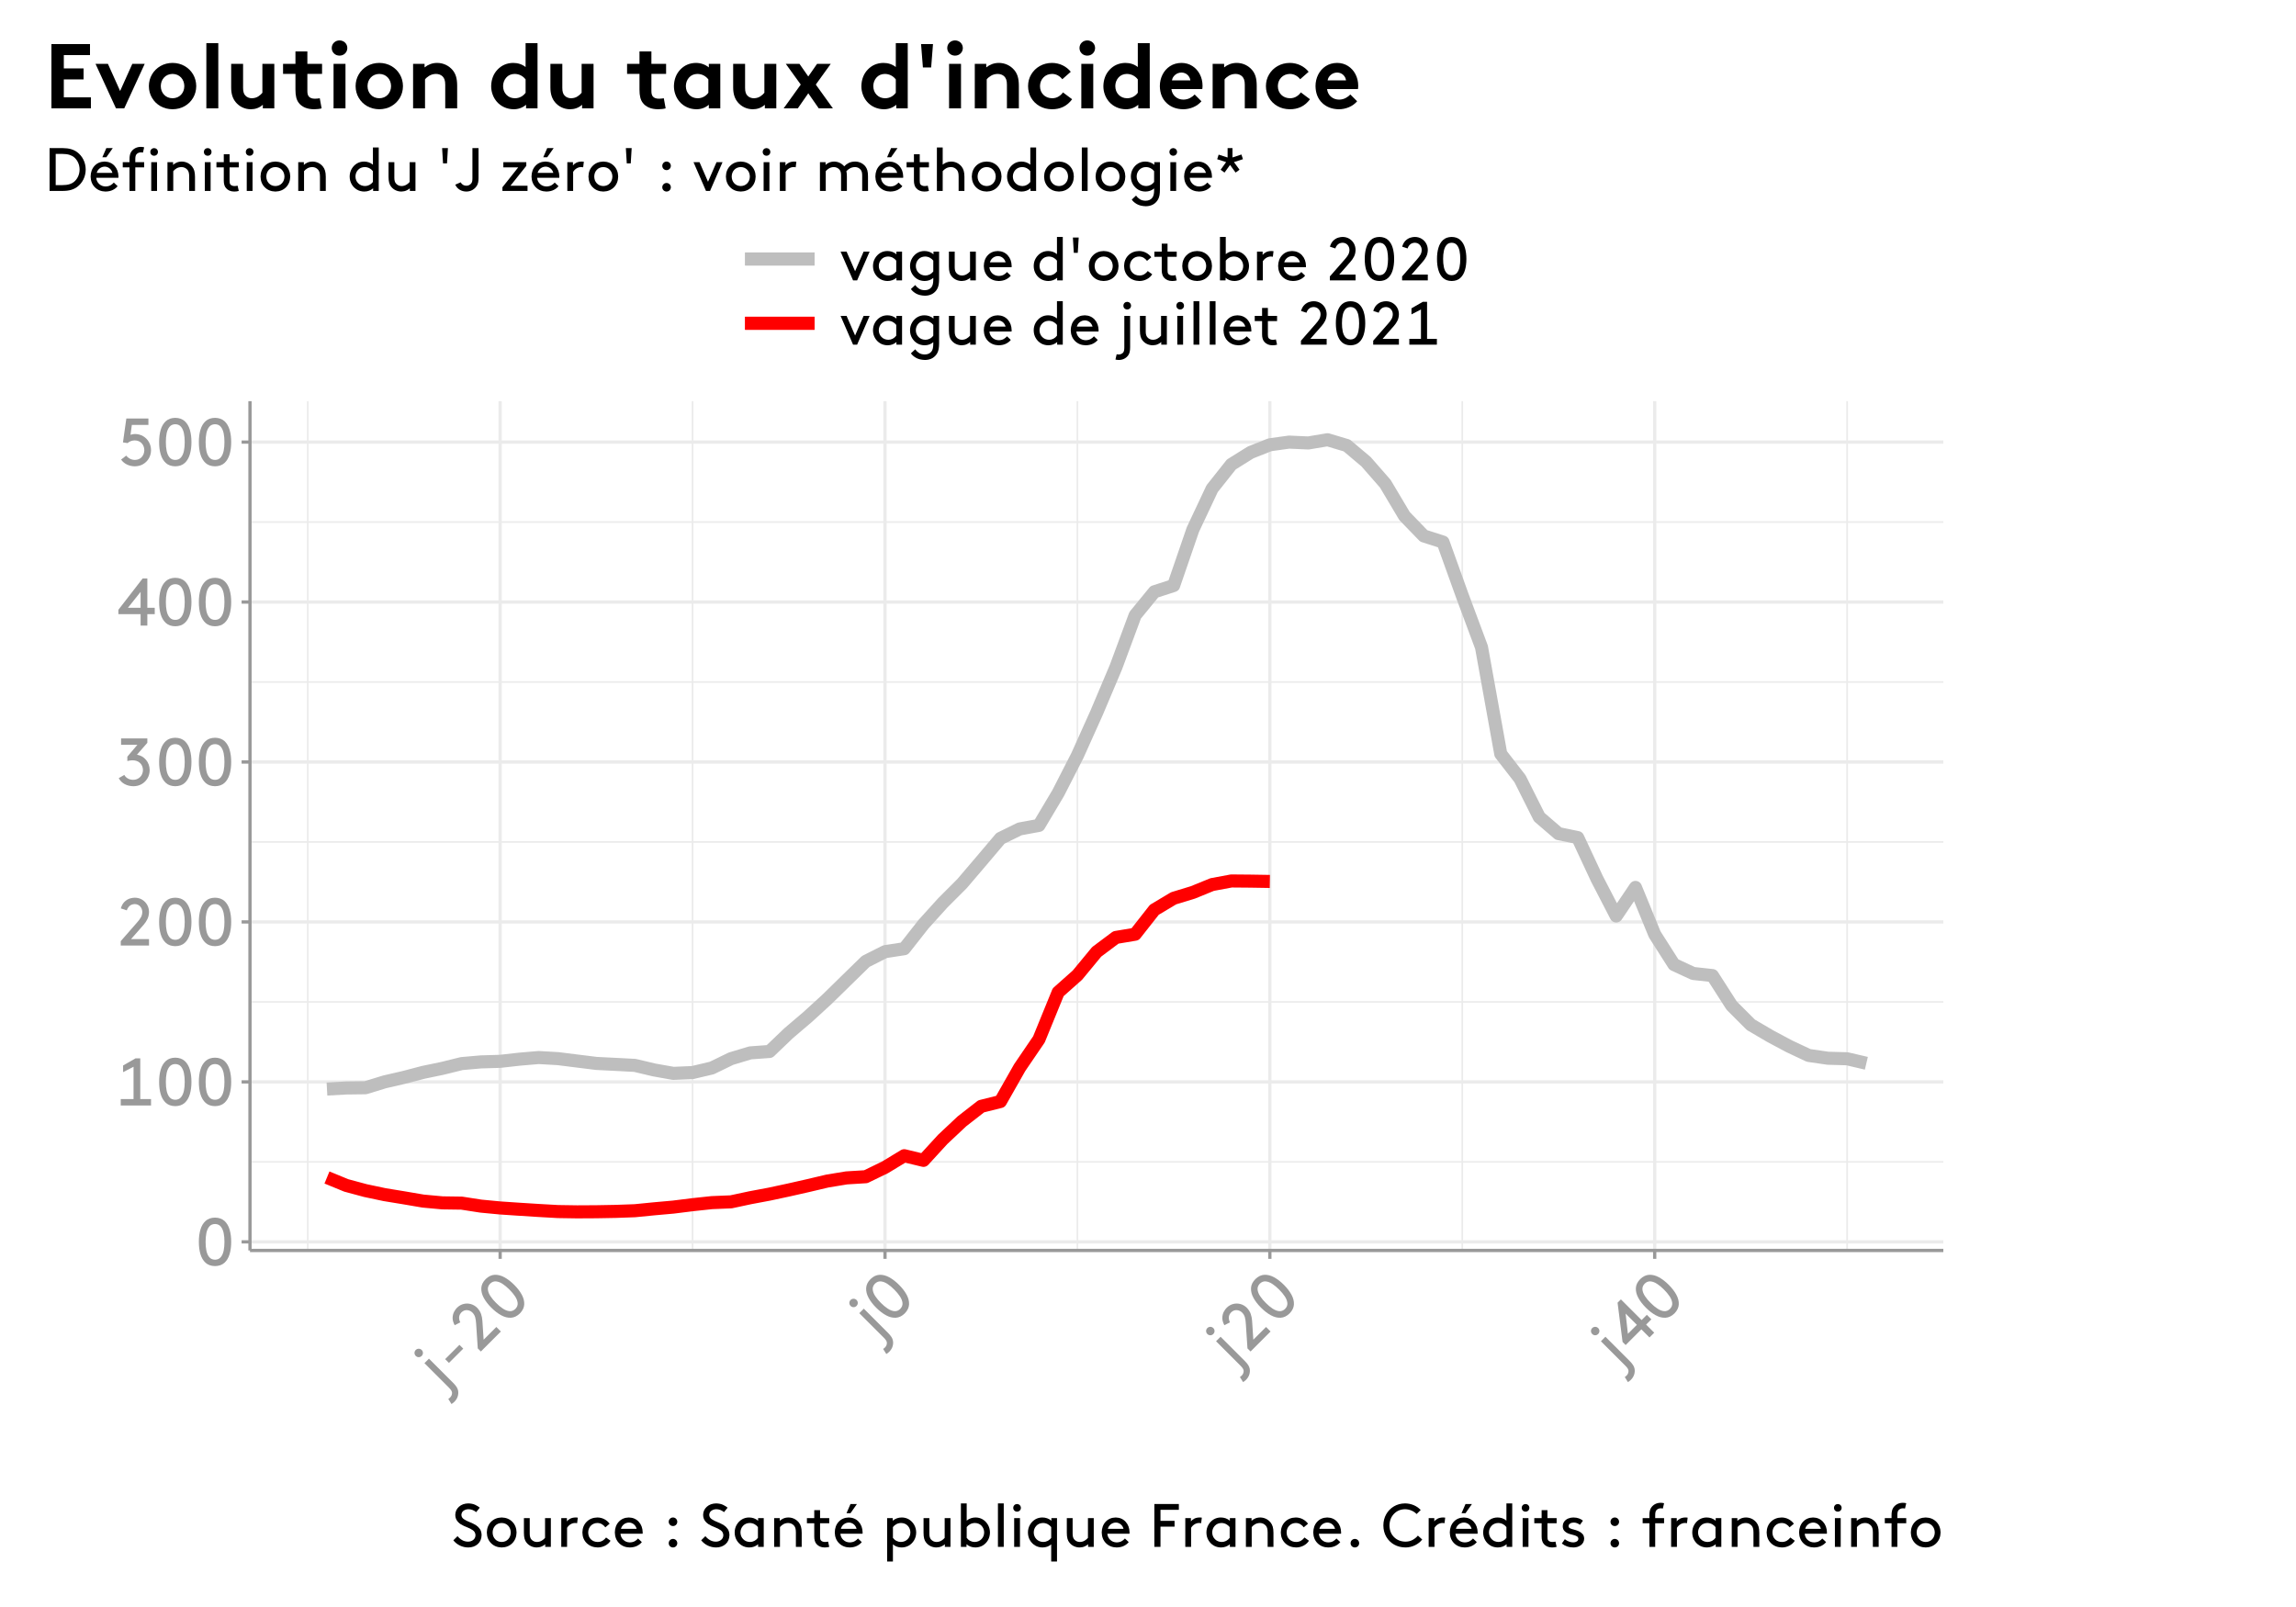 <?xml version="1.0" encoding="UTF-8"?>
<svg xmlns="http://www.w3.org/2000/svg" xmlns:xlink="http://www.w3.org/1999/xlink" width="750pt" height="525pt" viewBox="0 0 750 525" version="1.1">
<defs>
<g>
<symbol overflow="visible" id="glyph0-0">
<path style="stroke:none;" d="M 1.652 0 L 10.207 0 L 10.207 -15.398 L 1.652 -15.398 Z M 3.738 -13.422 L 8.121 -13.422 L 8.121 -1.98 L 3.738 -1.98 Z M 3.738 -13.422 "/>
</symbol>
<symbol overflow="visible" id="glyph0-1">
<path style="stroke:none;" d="M 9.57 -7.699 C 9.574 -6.656 9.488 -5.695 9.309 -4.816 C 9.125 -3.938 8.809 -3.23 8.363 -2.695 C 7.91 -2.156 7.285 -1.879 6.488 -1.867 C 5.684 -1.879 5.059 -2.156 4.613 -2.695 C 4.16 -3.23 3.848 -3.938 3.668 -4.816 C 3.488 -5.695 3.402 -6.656 3.41 -7.699 C 3.402 -8.738 3.488 -9.695 3.668 -10.578 C 3.848 -11.453 4.16 -12.164 4.613 -12.703 C 5.059 -13.238 5.684 -13.512 6.488 -13.531 C 7.285 -13.512 7.91 -13.238 8.363 -12.703 C 8.809 -12.164 9.125 -11.453 9.309 -10.578 C 9.488 -9.695 9.574 -8.738 9.57 -7.699 Z M 1.211 -7.699 C 1.203 -6.223 1.375 -4.887 1.723 -3.699 C 2.07 -2.508 2.633 -1.562 3.41 -0.859 C 4.184 -0.156 5.207 0.199 6.488 0.219 C 7.762 0.199 8.789 -0.156 9.57 -0.859 C 10.344 -1.562 10.906 -2.508 11.254 -3.699 C 11.602 -4.887 11.773 -6.223 11.77 -7.699 C 11.773 -9.176 11.602 -10.508 11.254 -11.699 C 10.906 -12.887 10.344 -13.832 9.57 -14.539 C 8.789 -15.238 7.762 -15.598 6.488 -15.617 C 5.207 -15.598 4.184 -15.238 3.41 -14.539 C 2.633 -13.832 2.07 -12.887 1.723 -11.699 C 1.375 -10.508 1.203 -9.176 1.211 -7.699 Z M 1.211 -7.699 "/>
</symbol>
<symbol overflow="visible" id="glyph0-2">
<path style="stroke:none;" d="M 1.652 0 L 11.547 0 L 11.547 -2.09 L 8.027 -2.09 L 8.027 -15.398 L 6.492 -15.398 L 2.422 -13.066 L 2.422 -10.887 L 5.832 -12.648 L 5.832 -2.09 L 1.652 -2.09 Z M 1.652 0 "/>
</symbol>
<symbol overflow="visible" id="glyph0-3">
<path style="stroke:none;" d="M 3.633 -11.484 C 3.828 -12.09 4.141 -12.578 4.57 -12.953 C 5 -13.324 5.559 -13.516 6.25 -13.531 C 6.984 -13.504 7.574 -13.246 8.016 -12.75 C 8.453 -12.25 8.676 -11.66 8.691 -10.98 C 8.691 -10.348 8.547 -9.766 8.254 -9.238 C 7.961 -8.707 7.512 -8.105 6.91 -7.438 L 1.652 -1.43 L 1.652 0 L 10.887 0 L 10.887 -2.09 L 5.016 -2.09 L 9.109 -6.754 C 9.605 -7.305 10.023 -7.926 10.359 -8.617 C 10.695 -9.301 10.871 -10.09 10.887 -10.98 C 10.879 -11.816 10.676 -12.582 10.281 -13.285 C 9.883 -13.98 9.34 -14.543 8.648 -14.969 C 7.957 -15.387 7.164 -15.602 6.27 -15.617 C 5.805 -15.625 5.27 -15.543 4.668 -15.367 C 4.062 -15.184 3.484 -14.84 2.938 -14.336 C 2.387 -13.828 1.965 -13.09 1.672 -12.125 Z M 3.633 -11.484 "/>
</symbol>
<symbol overflow="visible" id="glyph0-4">
<path style="stroke:none;" d="M 0.992 -2.418 C 1.453 -1.555 2.113 -0.902 2.969 -0.457 C 3.82 -0.012 4.781 0.211 5.852 0.219 C 6.816 0.207 7.695 -0.02 8.484 -0.473 C 9.273 -0.926 9.902 -1.547 10.379 -2.34 C 10.848 -3.129 11.094 -4.035 11.109 -5.059 C 11.078 -6.371 10.676 -7.488 9.902 -8.402 C 9.129 -9.316 8.145 -9.875 6.953 -10.078 L 10.34 -13.969 L 10.34 -15.398 L 1.762 -15.398 L 1.762 -13.312 L 7.086 -13.312 L 3.809 -9.438 L 3.809 -8.008 C 3.934 -8.043 4.152 -8.09 4.465 -8.152 C 4.777 -8.207 5.152 -8.242 5.59 -8.25 C 6.574 -8.23 7.367 -7.93 7.977 -7.348 C 8.578 -6.762 8.891 -5.996 8.91 -5.059 C 8.883 -4.113 8.57 -3.352 7.969 -2.77 C 7.363 -2.184 6.613 -1.883 5.723 -1.867 C 5.07 -1.871 4.488 -2.02 3.98 -2.309 C 3.465 -2.594 3.078 -2.98 2.816 -3.477 Z M 0.992 -2.418 "/>
</symbol>
<symbol overflow="visible" id="glyph0-5">
<path style="stroke:none;" d="M 0.883 -3.742 L 8.141 -3.742 L 8.141 0 L 10.34 0 L 10.34 -3.742 L 12.758 -3.742 L 12.758 -5.828 L 10.34 -5.828 L 10.34 -15.398 L 8.801 -15.398 L 0.883 -5.168 Z M 4.004 -5.828 L 8.141 -11.02 L 8.141 -5.828 Z M 4.004 -5.828 "/>
</symbol>
<symbol overflow="visible" id="glyph0-6">
<path style="stroke:none;" d="M 10.691 -13.312 L 10.691 -15.398 L 3.477 -15.398 L 2.379 -7.59 L 3.895 -7.371 C 4.18 -7.637 4.523 -7.848 4.926 -8.008 C 5.324 -8.164 5.758 -8.246 6.227 -8.25 C 7.184 -8.227 7.941 -7.91 8.496 -7.309 C 9.051 -6.699 9.336 -5.949 9.352 -5.059 C 9.336 -4.16 9.055 -3.414 8.512 -2.812 C 7.965 -2.207 7.227 -1.891 6.293 -1.867 C 5.672 -1.875 5.113 -2.012 4.625 -2.281 C 4.129 -2.547 3.734 -2.879 3.434 -3.277 L 1.762 -1.98 C 2.242 -1.301 2.875 -0.766 3.66 -0.375 C 4.441 0.012 5.312 0.207 6.27 0.219 C 7.293 0.203 8.199 -0.035 8.988 -0.508 C 9.777 -0.98 10.398 -1.613 10.855 -2.41 C 11.305 -3.199 11.535 -4.082 11.547 -5.059 C 11.535 -6.027 11.305 -6.914 10.855 -7.711 C 10.398 -8.504 9.777 -9.137 8.992 -9.609 C 8.203 -10.082 7.305 -10.324 6.293 -10.34 C 6.039 -10.336 5.789 -10.309 5.551 -10.262 C 5.305 -10.211 5.07 -10.148 4.84 -10.074 L 5.281 -13.312 Z M 10.691 -13.312 "/>
</symbol>
<symbol overflow="visible" id="glyph1-0">
<path style="stroke:none;" d="M 1.168 -1.168 L 7.215 -7.219 L -3.672 -18.105 L -9.723 -12.055 Z M -6.848 -12.133 L -3.75 -15.23 L 4.344 -7.141 L 1.246 -4.043 Z M -6.848 -12.133 "/>
</symbol>
<symbol overflow="visible" id="glyph1-1">
<path style="stroke:none;" d="M -8.508 -11.309 C -8.223 -11.035 -7.898 -10.898 -7.543 -10.902 C -7.18 -10.898 -6.859 -11.035 -6.578 -11.309 C -6.305 -11.59 -6.168 -11.91 -6.164 -12.277 C -6.156 -12.637 -6.289 -12.965 -6.566 -13.254 C -6.848 -13.523 -7.172 -13.656 -7.543 -13.66 C -7.906 -13.656 -8.234 -13.523 -8.523 -13.254 C -8.793 -12.965 -8.926 -12.641 -8.922 -12.281 C -8.918 -11.918 -8.781 -11.594 -8.508 -11.309 Z M 2.305 -0.965 C 2.633 -0.633 2.879 -0.344 3.043 -0.094 C 3.203 0.156 3.301 0.395 3.332 0.621 C 3.363 0.914 3.324 1.203 3.215 1.496 C 3.102 1.785 2.938 2.039 2.723 2.254 C 2.617 2.355 2.508 2.453 2.395 2.543 C 2.281 2.629 2.188 2.691 2.117 2.738 L 3.156 4.402 C 3.293 4.324 3.449 4.219 3.629 4.082 C 3.805 3.941 3.977 3.793 4.137 3.637 C 4.637 3.129 4.984 2.566 5.188 1.945 C 5.387 1.32 5.434 0.68 5.32 0.031 C 5.254 -0.359 5.094 -0.75 4.84 -1.156 C 4.586 -1.555 4.215 -2 3.734 -2.488 L -4.199 -10.422 L -5.676 -8.945 Z M 2.305 -0.965 "/>
</symbol>
<symbol overflow="visible" id="glyph1-2">
<path style="stroke:none;" d="M -3.344 -5.832 L -2.102 -4.59 L 2.566 -9.258 L 1.324 -10.5 Z M -3.344 -5.832 "/>
</symbol>
<symbol overflow="visible" id="glyph1-3">
<path style="stroke:none;" d="M -5.555 -10.688 C -5.844 -11.254 -5.969 -11.82 -5.93 -12.391 C -5.891 -12.957 -5.629 -13.488 -5.148 -13.988 C -4.609 -14.488 -4.008 -14.719 -3.348 -14.68 C -2.684 -14.637 -2.109 -14.383 -1.617 -13.91 C -1.172 -13.465 -0.863 -12.949 -0.695 -12.367 C -0.527 -11.785 -0.418 -11.043 -0.371 -10.145 L 0.156 -2.18 L 1.168 -1.168 L 7.699 -7.699 L 6.223 -9.176 L 2.07 -5.023 L 1.664 -11.215 C 1.621 -11.957 1.477 -12.691 1.23 -13.418 C 0.98 -14.145 0.551 -14.824 -0.062 -15.461 C -0.66 -16.047 -1.348 -16.449 -2.125 -16.664 C -2.895 -16.879 -3.676 -16.891 -4.465 -16.699 C -5.254 -16.508 -5.969 -16.102 -6.609 -15.48 C -6.945 -15.16 -7.262 -14.723 -7.562 -14.168 C -7.863 -13.613 -8.027 -12.961 -8.059 -12.215 C -8.086 -11.469 -7.863 -10.648 -7.391 -9.754 Z M -5.555 -10.688 "/>
</symbol>
<symbol overflow="visible" id="glyph1-4">
<path style="stroke:none;" d="M 1.324 -12.211 C 2.062 -11.477 2.68 -10.734 3.176 -9.988 C 3.668 -9.238 3.945 -8.516 4.008 -7.82 C 4.07 -7.121 3.824 -6.484 3.27 -5.91 C 2.691 -5.352 2.051 -5.105 1.355 -5.168 C 0.656 -5.23 -0.062 -5.508 -0.812 -6 C -1.559 -6.492 -2.301 -7.109 -3.035 -7.855 C -3.777 -8.586 -4.395 -9.324 -4.887 -10.074 C -5.379 -10.82 -5.656 -11.547 -5.719 -12.246 C -5.781 -12.941 -5.535 -13.578 -4.98 -14.156 C -4.402 -14.711 -3.762 -14.957 -3.066 -14.895 C -2.367 -14.832 -1.645 -14.555 -0.898 -14.062 C -0.148 -13.57 0.59 -12.953 1.324 -12.211 Z M -4.59 -6.301 C -3.543 -5.25 -2.48 -4.43 -1.395 -3.836 C -0.309 -3.238 0.754 -2.965 1.801 -3.02 C 2.844 -3.066 3.824 -3.539 4.742 -4.434 C 5.633 -5.348 6.105 -6.328 6.156 -7.375 C 6.207 -8.418 5.934 -9.484 5.34 -10.574 C 4.742 -11.66 3.922 -12.723 2.879 -13.766 C 1.832 -14.812 0.773 -15.637 -0.312 -16.23 C -1.398 -16.824 -2.465 -17.094 -3.512 -17.047 C -4.555 -16.992 -5.535 -16.523 -6.453 -15.633 C -7.344 -14.719 -7.816 -13.738 -7.867 -12.691 C -7.918 -11.645 -7.645 -10.574 -7.051 -9.488 C -6.453 -8.398 -5.633 -7.336 -4.59 -6.301 Z M -4.59 -6.301 "/>
</symbol>
<symbol overflow="visible" id="glyph1-5">
<path style="stroke:none;" d="M -2.023 -3.27 L 3.109 -8.402 L 5.754 -5.758 L 7.309 -7.312 L 4.664 -9.957 L 6.375 -11.668 L 4.898 -13.145 L 3.188 -11.434 L -3.578 -18.199 L -4.664 -17.113 L -3.031 -4.277 Z M -1.289 -6.953 L -2.035 -13.551 L 1.637 -9.879 Z M -1.289 -6.953 "/>
</symbol>
<symbol overflow="visible" id="glyph2-0">
<path style="stroke:none;" d="M 1.5 0 L 9.277 0 L 9.277 -14 L 1.5 -14 Z M 3.398 -12.203 L 7.383 -12.203 L 7.383 -1.797 L 3.398 -1.797 Z M 3.398 -12.203 "/>
</symbol>
<symbol overflow="visible" id="glyph2-1">
<path style="stroke:none;" d="M 4.281 0 L 5.602 0 L 9.68 -9.398 L 7.719 -9.398 L 4.941 -3 L 2.16 -9.398 L 0.199 -9.398 Z M 4.281 0 "/>
</symbol>
<symbol overflow="visible" id="glyph2-2">
<path style="stroke:none;" d="M 8.562 0 L 10.398 0 L 10.398 -9.398 L 8.562 -9.398 L 8.562 -8.539 C 8.125 -8.902 7.66 -9.172 7.164 -9.344 C 6.664 -9.512 6.148 -9.598 5.621 -9.598 C 5.176 -9.598 4.762 -9.543 4.379 -9.441 C 3.988 -9.332 3.637 -9.188 3.32 -9 C 2.598 -8.57 2.016 -7.98 1.578 -7.238 C 1.133 -6.492 0.91 -5.648 0.902 -4.699 C 0.91 -3.75 1.129 -2.906 1.566 -2.168 C 1.996 -1.43 2.574 -0.848 3.301 -0.422 C 3.621 -0.227 3.988 -0.078 4.402 0.031 C 4.809 0.137 5.23 0.195 5.66 0.199 C 6.223 0.195 6.75 0.105 7.242 -0.074 C 7.734 -0.254 8.172 -0.516 8.562 -0.859 Z M 8.5 -2.941 C 8.172 -2.508 7.781 -2.176 7.332 -1.945 C 6.875 -1.715 6.406 -1.598 5.922 -1.598 C 4.992 -1.621 4.242 -1.93 3.676 -2.52 C 3.105 -3.105 2.812 -3.832 2.797 -4.699 C 2.805 -5.543 3.082 -6.262 3.625 -6.863 C 4.164 -7.457 4.895 -7.77 5.82 -7.801 C 6.391 -7.789 6.91 -7.66 7.371 -7.414 C 7.828 -7.164 8.203 -6.848 8.5 -6.461 Z M 8.5 -2.941 "/>
</symbol>
<symbol overflow="visible" id="glyph2-3">
<path style="stroke:none;" d="M 8.5 -0.82 L 8.5 -0.301 C 8.496 0.285 8.453 0.766 8.367 1.156 C 8.281 1.539 8.152 1.863 7.98 2.121 C 7.746 2.473 7.434 2.738 7.051 2.922 C 6.66 3.105 6.211 3.199 5.699 3.203 C 4.938 3.184 4.312 3.016 3.824 2.695 C 3.336 2.375 2.926 1.98 2.598 1.52 L 1.199 2.82 C 1.5 3.32 2.035 3.801 2.801 4.262 C 3.566 4.715 4.559 4.961 5.781 5 C 6.715 4.992 7.527 4.789 8.223 4.387 C 8.91 3.984 9.449 3.414 9.84 2.68 C 10.027 2.312 10.168 1.883 10.262 1.387 C 10.348 0.887 10.395 0.293 10.398 -0.402 L 10.398 -9.398 L 8.562 -9.398 L 8.562 -8.539 C 8.125 -8.902 7.66 -9.172 7.164 -9.344 C 6.664 -9.512 6.148 -9.598 5.621 -9.598 C 5.176 -9.598 4.762 -9.543 4.379 -9.441 C 3.988 -9.332 3.637 -9.188 3.32 -9 C 2.598 -8.57 2.016 -7.98 1.578 -7.238 C 1.133 -6.488 0.91 -5.645 0.902 -4.699 C 0.91 -3.75 1.129 -2.906 1.566 -2.168 C 1.996 -1.43 2.574 -0.848 3.301 -0.422 C 3.621 -0.227 3.988 -0.078 4.402 0.031 C 4.809 0.137 5.23 0.195 5.66 0.199 C 6.219 0.195 6.734 0.109 7.215 -0.062 C 7.688 -0.234 8.117 -0.488 8.5 -0.82 Z M 8.5 -2.938 C 8.172 -2.5 7.781 -2.172 7.332 -1.945 C 6.875 -1.715 6.406 -1.598 5.922 -1.598 C 4.992 -1.621 4.242 -1.93 3.676 -2.52 C 3.105 -3.105 2.812 -3.832 2.797 -4.699 C 2.805 -5.543 3.082 -6.262 3.625 -6.863 C 4.164 -7.457 4.895 -7.77 5.82 -7.801 C 6.391 -7.789 6.91 -7.66 7.371 -7.414 C 7.828 -7.164 8.203 -6.848 8.5 -6.461 Z M 8.5 -2.938 "/>
</symbol>
<symbol overflow="visible" id="glyph2-4">
<path style="stroke:none;" d="M 5.699 0.199 C 6.355 0.18 6.926 0.055 7.41 -0.18 C 7.891 -0.41 8.242 -0.637 8.461 -0.859 L 8.461 0 L 10.297 0 L 10.297 -9.398 L 8.402 -9.398 L 8.402 -2.938 C 8.129 -2.598 7.766 -2.297 7.312 -2.027 C 6.859 -1.754 6.34 -1.609 5.762 -1.598 C 5.391 -1.598 5.051 -1.672 4.734 -1.82 C 4.418 -1.965 4.152 -2.164 3.938 -2.418 C 3.766 -2.609 3.633 -2.852 3.543 -3.148 C 3.445 -3.438 3.398 -3.82 3.398 -4.297 L 3.398 -9.398 L 1.5 -9.398 L 1.5 -4.598 C 1.5 -3.816 1.57 -3.172 1.711 -2.668 C 1.852 -2.156 2.066 -1.727 2.359 -1.379 C 2.754 -0.879 3.238 -0.496 3.816 -0.223 C 4.391 0.051 5.02 0.191 5.699 0.199 Z M 5.699 0.199 "/>
</symbol>
<symbol overflow="visible" id="glyph2-5">
<path style="stroke:none;" d="M 9.98 -4.301 C 9.992 -4.48 10 -4.613 10 -4.699 C 9.973 -6.121 9.547 -7.285 8.719 -8.191 C 7.891 -9.098 6.809 -9.566 5.48 -9.598 C 4.121 -9.57 3.027 -9.105 2.191 -8.207 C 1.355 -7.305 0.926 -6.137 0.902 -4.699 C 0.934 -3.262 1.398 -2.09 2.301 -1.191 C 3.203 -0.293 4.355 0.168 5.758 0.199 C 6.715 0.18 7.527 0 8.195 -0.344 C 8.855 -0.684 9.363 -1.09 9.719 -1.559 L 8.48 -2.738 C 8.215 -2.418 7.871 -2.133 7.449 -1.875 C 7.023 -1.613 6.469 -1.473 5.777 -1.457 C 4.941 -1.477 4.242 -1.754 3.68 -2.285 C 3.117 -2.816 2.801 -3.488 2.738 -4.301 Z M 5.539 -7.941 C 6.109 -7.926 6.629 -7.738 7.094 -7.371 C 7.551 -7 7.859 -6.508 8.02 -5.898 L 2.898 -5.898 C 3.07 -6.516 3.398 -7.008 3.879 -7.379 C 4.359 -7.742 4.91 -7.93 5.539 -7.941 Z M 5.539 -7.941 "/>
</symbol>
<symbol overflow="visible" id="glyph2-6">
<path style="stroke:none;" d=""/>
</symbol>
<symbol overflow="visible" id="glyph2-7">
<path style="stroke:none;" d="M 8.562 0 L 10.398 0 L 10.398 -14.199 L 8.5 -14.199 L 8.5 -8.582 C 8.074 -8.926 7.617 -9.184 7.129 -9.352 C 6.633 -9.516 6.129 -9.598 5.621 -9.598 C 5.176 -9.598 4.762 -9.543 4.379 -9.441 C 3.988 -9.332 3.637 -9.188 3.32 -9 C 2.598 -8.57 2.016 -7.98 1.578 -7.238 C 1.133 -6.492 0.91 -5.648 0.902 -4.703 C 0.91 -3.75 1.129 -2.906 1.566 -2.168 C 1.996 -1.43 2.574 -0.848 3.301 -0.422 C 3.621 -0.227 3.988 -0.078 4.402 0.031 C 4.809 0.137 5.23 0.195 5.66 0.199 C 6.223 0.195 6.75 0.105 7.242 -0.074 C 7.734 -0.254 8.172 -0.516 8.562 -0.859 Z M 8.5 -2.941 C 8.172 -2.508 7.781 -2.176 7.332 -1.945 C 6.875 -1.715 6.406 -1.598 5.922 -1.598 C 4.992 -1.621 4.242 -1.93 3.676 -2.52 C 3.105 -3.105 2.812 -3.832 2.797 -4.699 C 2.805 -5.543 3.082 -6.262 3.625 -6.863 C 4.164 -7.457 4.895 -7.77 5.82 -7.801 C 6.391 -7.789 6.91 -7.66 7.371 -7.414 C 7.828 -7.164 8.203 -6.848 8.5 -6.461 Z M 8.5 -2.941 "/>
</symbol>
<symbol overflow="visible" id="glyph2-8">
<path style="stroke:none;" d="M 1.902 -9 L 3.199 -9 L 3.5 -14 L 1.602 -14 Z M 1.902 -9 "/>
</symbol>
<symbol overflow="visible" id="glyph2-9">
<path style="stroke:none;" d="M 0.902 -4.699 C 0.93 -3.27 1.391 -2.102 2.289 -1.199 C 3.184 -0.297 4.34 0.168 5.762 0.199 C 7.176 0.168 8.332 -0.297 9.23 -1.199 C 10.121 -2.102 10.586 -3.27 10.617 -4.699 C 10.586 -6.129 10.121 -7.293 9.23 -8.199 C 8.332 -9.098 7.176 -9.566 5.762 -9.598 C 4.34 -9.566 3.184 -9.098 2.289 -8.199 C 1.391 -7.293 0.93 -6.129 0.902 -4.699 Z M 2.797 -4.699 C 2.809 -5.582 3.086 -6.312 3.625 -6.895 C 4.16 -7.477 4.871 -7.777 5.762 -7.801 C 6.641 -7.777 7.352 -7.477 7.891 -6.895 C 8.426 -6.312 8.703 -5.582 8.723 -4.699 C 8.703 -3.816 8.426 -3.082 7.891 -2.504 C 7.352 -1.918 6.641 -1.617 5.762 -1.598 C 4.871 -1.617 4.16 -1.918 3.625 -2.504 C 3.086 -3.082 2.809 -3.816 2.797 -4.699 Z M 2.797 -4.699 "/>
</symbol>
<symbol overflow="visible" id="glyph2-10">
<path style="stroke:none;" d="M 8.641 -3.059 C 8.34 -2.645 7.965 -2.301 7.52 -2.027 C 7.066 -1.75 6.535 -1.605 5.918 -1.598 C 5 -1.609 4.254 -1.895 3.684 -2.457 C 3.109 -3.012 2.812 -3.762 2.797 -4.699 C 2.812 -5.605 3.102 -6.344 3.66 -6.918 C 4.215 -7.484 4.926 -7.777 5.797 -7.801 C 6.395 -7.785 6.914 -7.641 7.352 -7.359 C 7.785 -7.078 8.133 -6.75 8.398 -6.379 L 9.797 -7.562 C 9.348 -8.176 8.773 -8.668 8.082 -9.035 C 7.387 -9.402 6.625 -9.59 5.797 -9.598 C 4.355 -9.566 3.188 -9.098 2.289 -8.191 C 1.387 -7.285 0.926 -6.121 0.902 -4.699 C 0.926 -3.277 1.398 -2.113 2.32 -1.207 C 3.242 -0.301 4.441 0.168 5.918 0.199 C 6.793 0.188 7.605 -0.016 8.359 -0.41 C 9.109 -0.809 9.688 -1.336 10.098 -2 Z M 8.641 -3.059 "/>
</symbol>
<symbol overflow="visible" id="glyph2-11">
<path style="stroke:none;" d="M 7.117 -1.719 C 6.965 -1.676 6.793 -1.648 6.598 -1.629 C 6.398 -1.605 6.223 -1.594 6.078 -1.598 C 5.82 -1.598 5.574 -1.641 5.34 -1.73 C 5.098 -1.812 4.91 -1.938 4.777 -2.098 C 4.66 -2.238 4.586 -2.41 4.547 -2.617 C 4.508 -2.816 4.492 -3.043 4.5 -3.301 L 4.5 -7.703 L 7.5 -7.703 L 7.5 -9.398 L 4.5 -9.398 L 4.5 -12 L 2.602 -12 L 2.602 -9.398 L 0.203 -9.398 L 0.203 -7.703 L 2.602 -7.703 L 2.602 -3.398 C 2.598 -2.887 2.652 -2.418 2.77 -2 C 2.883 -1.574 3.078 -1.207 3.359 -0.898 C 3.656 -0.555 4.027 -0.289 4.469 -0.094 C 4.91 0.098 5.426 0.195 6.02 0.199 C 6.293 0.199 6.562 0.18 6.824 0.145 C 7.086 0.105 7.312 0.059 7.5 0 Z M 7.117 -1.719 "/>
</symbol>
<symbol overflow="visible" id="glyph2-12">
<path style="stroke:none;" d="M 3.539 -0.859 C 3.922 -0.516 4.359 -0.254 4.852 -0.074 C 5.344 0.105 5.871 0.195 6.441 0.199 C 6.863 0.195 7.281 0.137 7.695 0.031 C 8.102 -0.078 8.473 -0.227 8.801 -0.422 C 9.52 -0.848 10.094 -1.43 10.531 -2.168 C 10.961 -2.906 11.184 -3.75 11.199 -4.703 C 11.184 -5.648 10.957 -6.492 10.52 -7.238 C 10.078 -7.98 9.5 -8.57 8.781 -9 C 8.457 -9.188 8.102 -9.332 7.719 -9.441 C 7.328 -9.543 6.918 -9.598 6.48 -9.598 C 5.965 -9.598 5.461 -9.516 4.973 -9.352 C 4.477 -9.184 4.02 -8.926 3.598 -8.582 L 3.598 -14.199 L 1.703 -14.199 L 1.703 0 L 3.539 0 Z M 3.598 -6.461 C 3.891 -6.848 4.266 -7.164 4.727 -7.414 C 5.184 -7.66 5.703 -7.789 6.281 -7.801 C 7.203 -7.77 7.934 -7.461 8.473 -6.867 C 9.012 -6.27 9.285 -5.547 9.301 -4.703 C 9.281 -3.832 8.988 -3.105 8.422 -2.52 C 7.852 -1.93 7.105 -1.621 6.18 -1.598 C 5.691 -1.598 5.223 -1.715 4.77 -1.945 C 4.316 -2.172 3.926 -2.5 3.598 -2.938 Z M 3.598 -6.461 "/>
</symbol>
<symbol overflow="visible" id="glyph2-13">
<path style="stroke:none;" d="M 7.098 -9.539 C 6.98 -9.559 6.855 -9.57 6.719 -9.582 C 6.582 -9.59 6.461 -9.598 6.359 -9.598 C 5.664 -9.582 5.078 -9.449 4.602 -9.199 C 4.121 -8.945 3.77 -8.652 3.539 -8.32 L 3.539 -9.398 L 1.703 -9.398 L 1.703 0 L 3.598 0 L 3.598 -6.219 C 3.871 -6.676 4.234 -7.055 4.695 -7.348 C 5.152 -7.637 5.637 -7.785 6.141 -7.801 C 6.285 -7.797 6.414 -7.793 6.535 -7.781 C 6.652 -7.77 6.77 -7.75 6.879 -7.723 Z M 7.098 -9.539 "/>
</symbol>
<symbol overflow="visible" id="glyph2-14">
<path style="stroke:none;" d="M 3.301 -10.441 C 3.473 -10.988 3.758 -11.43 4.152 -11.773 C 4.539 -12.109 5.047 -12.285 5.68 -12.301 C 6.348 -12.277 6.883 -12.043 7.285 -11.59 C 7.684 -11.137 7.891 -10.598 7.902 -9.98 C 7.898 -9.402 7.766 -8.875 7.504 -8.398 C 7.234 -7.914 6.828 -7.371 6.281 -6.762 L 1.5 -1.301 L 1.5 0 L 9.898 0 L 9.898 -1.898 L 4.562 -1.898 L 8.281 -6.141 C 8.727 -6.645 9.105 -7.207 9.418 -7.836 C 9.723 -8.457 9.883 -9.172 9.898 -9.98 C 9.887 -10.738 9.703 -11.438 9.348 -12.078 C 8.984 -12.711 8.492 -13.223 7.863 -13.605 C 7.234 -13.988 6.512 -14.184 5.703 -14.199 C 5.277 -14.207 4.793 -14.133 4.242 -13.969 C 3.691 -13.805 3.164 -13.492 2.668 -13.035 C 2.168 -12.57 1.785 -11.898 1.52 -11.02 Z M 3.301 -10.441 "/>
</symbol>
<symbol overflow="visible" id="glyph2-15">
<path style="stroke:none;" d="M 8.703 -7 C 8.703 -6.051 8.625 -5.176 8.465 -4.379 C 8.297 -3.578 8.012 -2.938 7.605 -2.449 C 7.195 -1.961 6.625 -1.711 5.898 -1.699 C 5.168 -1.711 4.602 -1.961 4.195 -2.449 C 3.785 -2.938 3.496 -3.578 3.336 -4.379 C 3.168 -5.176 3.09 -6.051 3.098 -7 C 3.09 -7.945 3.168 -8.816 3.336 -9.617 C 3.496 -10.414 3.785 -11.059 4.195 -11.547 C 4.602 -12.035 5.168 -12.285 5.898 -12.301 C 6.625 -12.285 7.195 -12.035 7.605 -11.547 C 8.012 -11.059 8.297 -10.414 8.465 -9.617 C 8.625 -8.816 8.703 -7.945 8.703 -7 Z M 1.102 -7 C 1.094 -5.656 1.246 -4.445 1.566 -3.363 C 1.879 -2.281 2.391 -1.418 3.098 -0.781 C 3.801 -0.141 4.734 0.184 5.898 0.199 C 7.059 0.184 7.992 -0.141 8.699 -0.781 C 9.402 -1.418 9.914 -2.281 10.23 -3.363 C 10.547 -4.445 10.703 -5.656 10.699 -7 C 10.703 -8.34 10.547 -9.551 10.23 -10.633 C 9.914 -11.715 9.402 -12.574 8.699 -13.215 C 7.992 -13.852 7.059 -14.18 5.898 -14.199 C 4.734 -14.18 3.801 -13.852 3.098 -13.215 C 2.391 -12.574 1.879 -11.715 1.566 -10.633 C 1.246 -9.551 1.094 -8.34 1.102 -7 Z M 1.102 -7 "/>
</symbol>
<symbol overflow="visible" id="glyph2-16">
<path style="stroke:none;" d="M 1.801 -12.738 C 1.805 -12.379 1.926 -12.082 2.156 -11.855 C 2.387 -11.621 2.68 -11.504 3.039 -11.5 C 3.395 -11.504 3.691 -11.621 3.93 -11.855 C 4.164 -12.082 4.285 -12.379 4.297 -12.738 C 4.285 -13.098 4.164 -13.395 3.93 -13.629 C 3.691 -13.863 3.395 -13.984 3.039 -14 C 2.68 -13.984 2.387 -13.863 2.156 -13.629 C 1.926 -13.395 1.805 -13.098 1.801 -12.738 Z M 2.102 0.859 C 2.098 1.285 2.07 1.629 2.016 1.895 C 1.961 2.156 1.867 2.375 1.742 2.543 C 1.57 2.754 1.359 2.914 1.102 3.027 C 0.844 3.141 0.574 3.199 0.301 3.203 C 0.164 3.199 0.035 3.191 -0.094 3.176 C -0.223 3.16 -0.324 3.141 -0.398 3.121 L -0.797 4.859 C -0.66 4.898 -0.488 4.934 -0.289 4.957 C -0.086 4.98 0.113 4.992 0.32 5 C 0.965 4.992 1.555 4.855 2.086 4.586 C 2.617 4.312 3.055 3.93 3.398 3.441 C 3.605 3.145 3.758 2.789 3.855 2.367 C 3.949 1.945 3.996 1.422 4 0.801 L 4 -9.398 L 2.102 -9.398 Z M 2.102 0.859 "/>
</symbol>
<symbol overflow="visible" id="glyph2-17">
<path style="stroke:none;" d="M 1.703 0 L 3.598 0 L 3.598 -9.398 L 1.703 -9.398 Z M 1.402 -12.738 C 1.406 -12.379 1.527 -12.082 1.758 -11.855 C 1.988 -11.621 2.281 -11.504 2.641 -11.5 C 2.996 -11.504 3.293 -11.621 3.531 -11.855 C 3.766 -12.082 3.887 -12.379 3.898 -12.738 C 3.887 -13.098 3.766 -13.395 3.531 -13.629 C 3.293 -13.863 2.996 -13.984 2.641 -14 C 2.281 -13.984 1.988 -13.863 1.758 -13.629 C 1.527 -13.395 1.406 -13.098 1.402 -12.738 Z M 1.402 -12.738 "/>
</symbol>
<symbol overflow="visible" id="glyph2-18">
<path style="stroke:none;" d="M 1.703 0 L 3.598 0 L 3.598 -14.199 L 1.703 -14.199 Z M 1.703 0 "/>
</symbol>
<symbol overflow="visible" id="glyph2-19">
<path style="stroke:none;" d="M 1.5 0 L 10.5 0 L 10.5 -1.898 L 7.297 -1.898 L 7.297 -14 L 5.902 -14 L 2.203 -11.879 L 2.203 -9.898 L 5.301 -11.5 L 5.301 -1.898 L 1.5 -1.898 Z M 1.5 0 "/>
</symbol>
<symbol overflow="visible" id="glyph2-20">
<path style="stroke:none;" d="M 11.602 -7 C 11.594 -6.211 11.441 -5.48 11.148 -4.805 C 10.848 -4.129 10.434 -3.551 9.902 -3.078 C 9.473 -2.695 8.938 -2.406 8.305 -2.203 C 7.668 -2 6.867 -1.898 5.898 -1.898 L 3.797 -1.898 L 3.797 -12.102 L 5.898 -12.102 C 6.867 -12.094 7.668 -11.992 8.305 -11.793 C 8.938 -11.59 9.473 -11.301 9.902 -10.922 C 10.434 -10.445 10.848 -9.867 11.148 -9.191 C 11.441 -8.516 11.594 -7.785 11.602 -7 Z M 6 0 C 7.102 0 8.039 -0.113 8.816 -0.344 C 9.59 -0.57 10.258 -0.895 10.82 -1.32 C 11.684 -1.969 12.359 -2.785 12.852 -3.77 C 13.336 -4.746 13.586 -5.824 13.598 -7 C 13.586 -8.168 13.336 -9.246 12.844 -10.23 C 12.352 -11.211 11.668 -12.027 10.801 -12.68 C 10.238 -13.102 9.574 -13.426 8.805 -13.652 C 8.031 -13.879 7.098 -13.992 6 -14 L 1.801 -14 L 1.801 0 Z M 6 0 "/>
</symbol>
<symbol overflow="visible" id="glyph2-21">
<path style="stroke:none;" d="M 6.039 -11 L 8.141 -14 L 6.039 -14 L 4.738 -11 Z M 9.98 -4.301 C 9.992 -4.48 10 -4.613 10 -4.699 C 9.973 -6.121 9.547 -7.285 8.719 -8.191 C 7.891 -9.098 6.809 -9.566 5.48 -9.598 C 4.121 -9.57 3.027 -9.105 2.191 -8.207 C 1.355 -7.305 0.926 -6.137 0.902 -4.699 C 0.934 -3.262 1.398 -2.09 2.301 -1.191 C 3.203 -0.293 4.355 0.168 5.758 0.199 C 6.715 0.18 7.527 0 8.195 -0.344 C 8.855 -0.684 9.363 -1.09 9.719 -1.559 L 8.48 -2.738 C 8.215 -2.418 7.871 -2.133 7.449 -1.875 C 7.023 -1.613 6.469 -1.473 5.777 -1.457 C 4.941 -1.477 4.242 -1.754 3.68 -2.285 C 3.117 -2.816 2.801 -3.488 2.738 -4.301 Z M 5.539 -7.941 C 6.109 -7.926 6.629 -7.738 7.094 -7.371 C 7.551 -7 7.859 -6.508 8.02 -5.898 L 2.898 -5.898 C 3.07 -6.516 3.398 -7.008 3.879 -7.379 C 4.359 -7.742 4.91 -7.93 5.539 -7.941 Z M 5.539 -7.941 "/>
</symbol>
<symbol overflow="visible" id="glyph2-22">
<path style="stroke:none;" d="M 7.5 -14.258 C 7.363 -14.297 7.191 -14.332 6.992 -14.359 C 6.785 -14.383 6.582 -14.395 6.379 -14.398 C 5.73 -14.391 5.141 -14.254 4.613 -13.988 C 4.082 -13.715 3.645 -13.332 3.301 -12.84 C 3.09 -12.543 2.938 -12.188 2.844 -11.766 C 2.742 -11.344 2.695 -10.82 2.703 -10.199 L 2.703 -9.398 L 0.5 -9.398 L 0.5 -7.703 L 2.703 -7.703 L 2.703 0 L 4.598 0 L 4.598 -7.703 L 7.5 -7.703 L 7.5 -9.398 L 4.598 -9.398 L 4.598 -10.258 C 4.594 -10.684 4.621 -11.027 4.68 -11.293 C 4.734 -11.555 4.828 -11.773 4.957 -11.941 C 5.121 -12.152 5.332 -12.312 5.594 -12.426 C 5.852 -12.539 6.121 -12.598 6.398 -12.602 C 6.531 -12.598 6.66 -12.59 6.793 -12.574 C 6.918 -12.559 7.02 -12.539 7.098 -12.52 Z M 7.5 -14.258 "/>
</symbol>
<symbol overflow="visible" id="glyph2-23">
<path style="stroke:none;" d="M 3.539 -9.398 L 1.703 -9.398 L 1.703 0 L 3.598 0 L 3.598 -6.461 C 3.879 -6.812 4.242 -7.121 4.695 -7.387 C 5.141 -7.648 5.676 -7.785 6.301 -7.801 C 6.691 -7.793 7.059 -7.711 7.395 -7.551 C 7.73 -7.383 8.012 -7.16 8.242 -6.883 C 8.41 -6.68 8.547 -6.414 8.648 -6.082 C 8.746 -5.75 8.797 -5.289 8.801 -4.703 L 8.801 0 L 10.699 0 L 10.699 -4.602 C 10.699 -5.398 10.621 -6.062 10.465 -6.594 C 10.309 -7.117 10.078 -7.566 9.781 -7.941 C 9.371 -8.453 8.875 -8.859 8.289 -9.152 C 7.699 -9.441 7.055 -9.59 6.359 -9.598 C 5.672 -9.582 5.094 -9.457 4.625 -9.227 C 4.148 -8.996 3.789 -8.754 3.539 -8.5 Z M 3.539 -9.398 "/>
</symbol>
<symbol overflow="visible" id="glyph2-24">
<path style="stroke:none;" d="M 0 -2.059 C 0.312 -1.34 0.789 -0.789 1.438 -0.398 C 2.078 -0.008 2.812 0.191 3.641 0.199 C 4.387 0.188 5.066 0.004 5.68 -0.359 C 6.285 -0.719 6.766 -1.207 7.121 -1.82 C 7.277 -2.102 7.398 -2.434 7.477 -2.812 C 7.555 -3.191 7.594 -3.652 7.598 -4.199 L 7.598 -14 L 5.602 -14 L 5.602 -4.059 C 5.602 -3.641 5.566 -3.312 5.5 -3.07 C 5.434 -2.828 5.34 -2.629 5.223 -2.48 C 5.043 -2.242 4.816 -2.055 4.535 -1.914 C 4.254 -1.77 3.953 -1.699 3.641 -1.699 C 3.211 -1.699 2.836 -1.797 2.516 -2 C 2.188 -2.195 1.945 -2.469 1.781 -2.82 Z M 0 -2.059 "/>
</symbol>
<symbol overflow="visible" id="glyph2-25">
<path style="stroke:none;" d="M 0.801 -1.199 L 0.801 0 L 9 0 L 9 -1.699 L 3.422 -1.699 L 8.602 -8.199 L 8.602 -9.398 L 1.102 -9.398 L 1.102 -7.703 L 5.961 -7.703 Z M 0.801 -1.199 "/>
</symbol>
<symbol overflow="visible" id="glyph2-26">
<path style="stroke:none;" d="M 2.199 -8.199 C 2.207 -7.797 2.344 -7.469 2.605 -7.207 C 2.867 -6.941 3.199 -6.805 3.602 -6.801 C 3.996 -6.805 4.324 -6.941 4.59 -7.207 C 4.848 -7.469 4.984 -7.797 5 -8.199 C 4.984 -8.594 4.848 -8.926 4.59 -9.191 C 4.324 -9.453 3.996 -9.59 3.602 -9.598 C 3.199 -9.59 2.867 -9.453 2.605 -9.191 C 2.344 -8.926 2.207 -8.594 2.199 -8.199 Z M 2.199 -1.199 C 2.207 -0.797 2.344 -0.465 2.605 -0.207 C 2.867 0.055 3.199 0.188 3.602 0.199 C 3.996 0.188 4.324 0.055 4.59 -0.207 C 4.848 -0.465 4.984 -0.797 5 -1.199 C 4.984 -1.598 4.848 -1.93 4.59 -2.191 C 4.324 -2.453 3.996 -2.59 3.602 -2.602 C 3.199 -2.59 2.867 -2.453 2.605 -2.191 C 2.344 -1.93 2.207 -1.598 2.199 -1.199 Z M 2.199 -1.199 "/>
</symbol>
<symbol overflow="visible" id="glyph2-27">
<path style="stroke:none;" d="M 1.703 -9.398 L 1.703 0 L 3.598 0 L 3.598 -6.461 C 3.871 -6.793 4.23 -7.098 4.684 -7.371 C 5.133 -7.641 5.652 -7.781 6.238 -7.801 C 6.602 -7.793 6.941 -7.719 7.262 -7.578 C 7.574 -7.43 7.844 -7.23 8.062 -6.98 C 8.23 -6.785 8.359 -6.543 8.457 -6.25 C 8.547 -5.957 8.598 -5.574 8.602 -5.102 L 8.602 0 L 10.5 0 L 10.5 -4.801 C 10.5 -5.129 10.484 -5.434 10.457 -5.707 C 10.426 -5.98 10.387 -6.23 10.34 -6.461 C 10.641 -6.793 11.023 -7.098 11.492 -7.371 C 11.953 -7.641 12.523 -7.781 13.199 -7.801 C 13.551 -7.793 13.879 -7.719 14.184 -7.578 C 14.484 -7.43 14.742 -7.23 14.961 -6.98 C 15.129 -6.785 15.262 -6.543 15.359 -6.25 C 15.449 -5.957 15.496 -5.574 15.5 -5.102 L 15.5 0 L 17.398 0 L 17.398 -4.801 C 17.395 -5.578 17.324 -6.223 17.184 -6.734 C 17.039 -7.238 16.824 -7.668 16.539 -8.02 C 16.141 -8.512 15.652 -8.898 15.078 -9.176 C 14.5 -9.453 13.875 -9.594 13.199 -9.598 C 12.359 -9.586 11.656 -9.434 11.094 -9.141 C 10.523 -8.848 10.035 -8.48 9.621 -8.039 C 9.227 -8.516 8.746 -8.891 8.184 -9.172 C 7.617 -9.445 6.988 -9.59 6.301 -9.598 C 5.645 -9.578 5.074 -9.445 4.582 -9.207 C 4.086 -8.961 3.738 -8.727 3.539 -8.5 L 3.539 -9.398 Z M 1.703 -9.398 "/>
</symbol>
<symbol overflow="visible" id="glyph2-28">
<path style="stroke:none;" d="M 3.598 -14.199 L 1.703 -14.199 L 1.703 0 L 3.598 0 L 3.598 -6.461 C 3.879 -6.812 4.242 -7.121 4.695 -7.387 C 5.141 -7.648 5.676 -7.785 6.301 -7.801 C 6.691 -7.793 7.059 -7.711 7.395 -7.551 C 7.73 -7.383 8.012 -7.16 8.242 -6.883 C 8.41 -6.68 8.547 -6.414 8.648 -6.082 C 8.746 -5.75 8.797 -5.289 8.801 -4.703 L 8.801 0 L 10.699 0 L 10.699 -4.602 C 10.699 -5.398 10.621 -6.062 10.465 -6.594 C 10.309 -7.117 10.078 -7.566 9.781 -7.941 C 9.371 -8.453 8.875 -8.859 8.289 -9.152 C 7.699 -9.441 7.055 -9.59 6.359 -9.598 C 5.703 -9.582 5.148 -9.465 4.688 -9.254 C 4.223 -9.035 3.859 -8.812 3.598 -8.582 Z M 3.598 -14.199 "/>
</symbol>
<symbol overflow="visible" id="glyph2-29">
<path style="stroke:none;" d="M 0.801 -10.359 L 3.723 -9.422 L 1.922 -6.922 L 3.203 -6 L 5 -8.5 L 6.82 -6 L 8.098 -6.941 L 6.277 -9.422 L 9.219 -10.379 L 8.719 -11.898 L 5.797 -10.941 L 5.797 -14 L 4.203 -14 L 4.203 -10.918 L 1.281 -11.859 Z M 0.801 -10.359 "/>
</symbol>
<symbol overflow="visible" id="glyph2-30">
<path style="stroke:none;" d="M 0.602 -2.141 C 1.223 -1.383 1.953 -0.805 2.793 -0.406 C 3.629 -0.008 4.531 0.191 5.5 0.199 C 6.746 0.184 7.773 -0.184 8.586 -0.906 C 9.391 -1.629 9.809 -2.613 9.84 -3.859 C 9.816 -4.652 9.633 -5.309 9.281 -5.824 C 8.926 -6.34 8.504 -6.75 8.02 -7.059 C 7.391 -7.445 6.711 -7.781 5.98 -8.07 C 5.242 -8.352 4.609 -8.672 4.078 -9.023 C 3.543 -9.375 3.262 -9.84 3.238 -10.422 C 3.258 -11.031 3.5 -11.496 3.961 -11.816 C 4.422 -12.133 4.953 -12.293 5.559 -12.301 C 6 -12.297 6.434 -12.219 6.855 -12.059 C 7.277 -11.898 7.68 -11.656 8.062 -11.34 L 9.238 -12.801 C 8.867 -13.125 8.371 -13.434 7.75 -13.73 C 7.121 -14.02 6.363 -14.176 5.48 -14.199 C 4.23 -14.168 3.219 -13.805 2.445 -13.102 C 1.664 -12.398 1.266 -11.523 1.242 -10.48 C 1.25 -9.75 1.418 -9.137 1.754 -8.641 C 2.082 -8.137 2.504 -7.723 3.02 -7.398 C 3.66 -7.008 4.355 -6.676 5.098 -6.398 C 5.836 -6.121 6.469 -5.793 7.004 -5.414 C 7.535 -5.031 7.816 -4.492 7.84 -3.801 C 7.82 -3.156 7.574 -2.648 7.109 -2.273 C 6.637 -1.898 6.066 -1.707 5.398 -1.699 C 4.672 -1.711 4.027 -1.883 3.457 -2.223 C 2.883 -2.559 2.391 -2.984 1.98 -3.5 Z M 0.602 -2.141 "/>
</symbol>
<symbol overflow="visible" id="glyph2-31">
<path style="stroke:none;" d="M 3.598 -0.82 C 3.98 -0.488 4.406 -0.234 4.883 -0.062 C 5.355 0.109 5.875 0.195 6.441 0.199 C 6.863 0.195 7.281 0.137 7.695 0.031 C 8.102 -0.078 8.473 -0.227 8.801 -0.422 C 9.52 -0.848 10.094 -1.43 10.531 -2.168 C 10.961 -2.906 11.184 -3.75 11.199 -4.699 C 11.184 -5.645 10.957 -6.488 10.52 -7.238 C 10.078 -7.98 9.5 -8.57 8.781 -9 C 8.457 -9.188 8.102 -9.332 7.719 -9.441 C 7.328 -9.543 6.918 -9.598 6.48 -9.598 C 5.945 -9.598 5.43 -9.512 4.934 -9.344 C 4.434 -9.172 3.969 -8.902 3.539 -8.539 L 3.539 -9.398 L 1.703 -9.398 L 1.703 4.797 L 3.598 4.797 Z M 3.598 -6.457 C 3.891 -6.848 4.266 -7.164 4.727 -7.414 C 5.184 -7.66 5.703 -7.789 6.281 -7.801 C 7.203 -7.77 7.934 -7.457 8.473 -6.863 C 9.012 -6.262 9.285 -5.543 9.301 -4.699 C 9.281 -3.832 8.988 -3.105 8.422 -2.52 C 7.852 -1.93 7.105 -1.621 6.18 -1.598 C 5.691 -1.598 5.223 -1.715 4.77 -1.945 C 4.316 -2.172 3.926 -2.5 3.598 -2.938 Z M 3.598 -6.457 "/>
</symbol>
<symbol overflow="visible" id="glyph2-32">
<path style="stroke:none;" d="M 8.5 -0.82 L 8.5 4.797 L 10.398 4.797 L 10.398 -9.398 L 8.562 -9.398 L 8.562 -8.539 C 8.125 -8.902 7.66 -9.172 7.164 -9.344 C 6.664 -9.512 6.148 -9.598 5.621 -9.598 C 5.176 -9.598 4.762 -9.543 4.379 -9.441 C 3.988 -9.332 3.637 -9.188 3.32 -9 C 2.598 -8.57 2.016 -7.98 1.578 -7.238 C 1.133 -6.488 0.91 -5.645 0.902 -4.699 C 0.91 -3.75 1.129 -2.906 1.566 -2.168 C 1.996 -1.43 2.574 -0.848 3.301 -0.422 C 3.621 -0.227 3.988 -0.078 4.402 0.031 C 4.809 0.137 5.23 0.195 5.66 0.199 C 6.219 0.195 6.734 0.109 7.215 -0.062 C 7.688 -0.234 8.117 -0.488 8.5 -0.82 Z M 8.5 -2.938 C 8.172 -2.5 7.781 -2.172 7.332 -1.945 C 6.875 -1.715 6.406 -1.598 5.922 -1.598 C 4.992 -1.621 4.242 -1.93 3.676 -2.52 C 3.105 -3.105 2.812 -3.832 2.797 -4.699 C 2.805 -5.543 3.082 -6.262 3.625 -6.863 C 4.164 -7.457 4.895 -7.77 5.82 -7.801 C 6.391 -7.789 6.91 -7.66 7.371 -7.414 C 7.828 -7.164 8.203 -6.848 8.5 -6.461 Z M 8.5 -2.938 "/>
</symbol>
<symbol overflow="visible" id="glyph2-33">
<path style="stroke:none;" d="M 3.797 -8.5 L 3.797 -12.102 L 9.797 -12.102 L 9.797 -14 L 1.801 -14 L 1.801 0 L 3.797 0 L 3.797 -6.602 L 8.398 -6.602 L 8.398 -8.5 Z M 3.797 -8.5 "/>
</symbol>
<symbol overflow="visible" id="glyph2-34">
<path style="stroke:none;" d="M 2.199 -1.199 C 2.207 -0.797 2.344 -0.465 2.605 -0.207 C 2.867 0.055 3.199 0.188 3.602 0.199 C 3.996 0.188 4.324 0.055 4.59 -0.207 C 4.848 -0.465 4.984 -0.797 5 -1.199 C 4.984 -1.598 4.848 -1.93 4.59 -2.191 C 4.324 -2.453 3.996 -2.586 3.602 -2.598 C 3.199 -2.586 2.867 -2.453 2.605 -2.191 C 2.344 -1.93 2.207 -1.598 2.199 -1.199 Z M 2.199 -1.199 "/>
</symbol>
<symbol overflow="visible" id="glyph2-35">
<path style="stroke:none;" d="M 0.703 -7 C 0.711 -5.605 1.027 -4.371 1.652 -3.293 C 2.277 -2.215 3.133 -1.363 4.219 -0.746 C 5.305 -0.129 6.551 0.184 7.957 0.199 C 9.055 0.184 10.082 -0.055 11.039 -0.523 C 11.992 -0.988 12.777 -1.613 13.398 -2.398 L 11.98 -3.68 C 11.586 -3.184 11.051 -2.734 10.379 -2.336 C 9.703 -1.934 8.898 -1.723 7.957 -1.699 C 6.434 -1.723 5.184 -2.211 4.211 -3.164 C 3.234 -4.117 2.73 -5.395 2.699 -7 C 2.73 -8.539 3.219 -9.801 4.168 -10.781 C 5.109 -11.762 6.312 -12.266 7.777 -12.301 C 8.535 -12.285 9.25 -12.137 9.922 -11.848 C 10.586 -11.555 11.133 -11.18 11.559 -10.723 L 12.898 -12.043 C 12.273 -12.715 11.52 -13.242 10.629 -13.621 C 9.738 -13.996 8.785 -14.188 7.777 -14.199 C 6.414 -14.18 5.207 -13.855 4.148 -13.227 C 3.086 -12.594 2.246 -11.738 1.637 -10.66 C 1.02 -9.578 0.711 -8.359 0.703 -7 Z M 0.703 -7 "/>
</symbol>
<symbol overflow="visible" id="glyph2-36">
<path style="stroke:none;" d="M 0.801 -1.098 C 1.316 -0.676 1.891 -0.355 2.527 -0.137 C 3.156 0.086 3.848 0.195 4.602 0.199 C 5.547 0.191 6.359 -0.062 7.039 -0.57 C 7.711 -1.074 8.066 -1.777 8.098 -2.68 C 8.082 -3.316 7.895 -3.836 7.543 -4.23 C 7.184 -4.621 6.746 -4.926 6.223 -5.148 C 5.699 -5.367 5.184 -5.539 4.68 -5.66 C 4.195 -5.77 3.797 -5.902 3.484 -6.059 C 3.168 -6.215 3.008 -6.449 3 -6.762 C 3.012 -7.133 3.18 -7.422 3.504 -7.629 C 3.824 -7.832 4.223 -7.934 4.699 -7.941 C 5.078 -7.934 5.438 -7.867 5.777 -7.734 C 6.113 -7.602 6.426 -7.422 6.719 -7.199 L 7.699 -8.559 C 7.332 -8.863 6.891 -9.113 6.379 -9.305 C 5.867 -9.492 5.266 -9.59 4.578 -9.598 C 4.004 -9.598 3.457 -9.492 2.93 -9.285 C 2.402 -9.074 1.969 -8.754 1.629 -8.32 C 1.285 -7.883 1.109 -7.328 1.102 -6.66 C 1.117 -6.004 1.332 -5.484 1.75 -5.098 C 2.164 -4.707 2.668 -4.418 3.258 -4.238 C 3.727 -4.09 4.184 -3.965 4.633 -3.859 C 5.078 -3.75 5.449 -3.609 5.742 -3.434 C 6.035 -3.254 6.188 -2.988 6.203 -2.641 C 6.184 -2.262 6.012 -1.973 5.688 -1.77 C 5.359 -1.566 4.984 -1.461 4.559 -1.457 C 4.086 -1.457 3.613 -1.547 3.145 -1.723 C 2.672 -1.898 2.219 -2.156 1.781 -2.5 Z M 0.801 -1.098 "/>
</symbol>
<symbol overflow="visible" id="glyph3-0">
<path style="stroke:none;" d="M 2.25 0 L 14.848 0 L 14.848 -21 L 2.25 -21 Z M 5.848 -17.551 L 11.25 -17.551 L 11.25 -3.449 L 5.848 -3.449 Z M 5.848 -17.551 "/>
</symbol>
<symbol overflow="visible" id="glyph3-1">
<path style="stroke:none;" d="M 15 -17.402 L 15 -21 L 2.402 -21 L 2.402 0 L 15.297 0 L 15.297 -3.598 L 6.449 -3.598 L 6.449 -9.453 L 12.898 -9.453 L 12.898 -13.047 L 6.449 -13.047 L 6.449 -17.402 Z M 15 -17.402 "/>
</symbol>
<symbol overflow="visible" id="glyph3-2">
<path style="stroke:none;" d="M 4.352 -14.547 L 0.301 -14.547 L 6.988 0 L 9.691 0 L 16.379 -14.547 L 12.328 -14.547 L 8.34 -5.672 Z M 4.352 -14.547 "/>
</symbol>
<symbol overflow="visible" id="glyph3-3">
<path style="stroke:none;" d="M 1.051 -7.262 C 1.062 -5.84 1.406 -4.566 2.078 -3.434 C 2.746 -2.297 3.66 -1.395 4.82 -0.727 C 5.98 -0.062 7.305 0.277 8.789 0.297 C 10.273 0.277 11.594 -0.062 12.754 -0.727 C 13.914 -1.395 14.828 -2.297 15.5 -3.434 C 16.168 -4.566 16.512 -5.84 16.527 -7.262 C 16.512 -8.672 16.168 -9.949 15.5 -11.094 C 14.828 -12.23 13.914 -13.137 12.754 -13.812 C 11.594 -14.484 10.273 -14.832 8.789 -14.848 C 7.305 -14.832 5.98 -14.484 4.82 -13.812 C 3.66 -13.137 2.746 -12.23 2.078 -11.094 C 1.406 -9.949 1.062 -8.672 1.051 -7.262 Z M 4.949 -7.262 C 4.961 -8.383 5.316 -9.324 6.012 -10.078 C 6.707 -10.828 7.633 -11.219 8.789 -11.25 C 9.945 -11.219 10.871 -10.828 11.566 -10.078 C 12.258 -9.324 12.613 -8.383 12.633 -7.262 C 12.613 -6.133 12.258 -5.199 11.566 -4.457 C 10.871 -3.711 9.945 -3.324 8.789 -3.297 C 7.633 -3.324 6.707 -3.711 6.012 -4.457 C 5.316 -5.199 4.961 -6.133 4.949 -7.262 Z M 4.949 -7.262 "/>
</symbol>
<symbol overflow="visible" id="glyph3-4">
<path style="stroke:none;" d="M 6.148 -21.297 L 2.25 -21.297 L 2.25 0 L 6.148 0 Z M 6.148 -21.297 "/>
</symbol>
<symbol overflow="visible" id="glyph3-5">
<path style="stroke:none;" d="M 12.152 -14.547 L 12.152 -5.098 C 11.875 -4.719 11.445 -4.332 10.871 -3.938 C 10.289 -3.543 9.586 -3.328 8.762 -3.297 C 8.375 -3.293 7.992 -3.359 7.605 -3.5 C 7.219 -3.633 6.871 -3.867 6.57 -4.199 C 6.336 -4.441 6.16 -4.754 6.039 -5.141 C 5.91 -5.52 5.848 -6.035 5.848 -6.688 L 5.848 -14.547 L 1.953 -14.547 L 1.953 -6.84 C 1.953 -5.762 2.082 -4.836 2.336 -4.055 C 2.59 -3.273 2.953 -2.602 3.422 -2.039 C 4 -1.324 4.715 -0.758 5.566 -0.34 C 6.418 0.074 7.352 0.285 8.371 0.297 C 9.078 0.297 9.766 0.184 10.438 -0.055 C 11.102 -0.289 11.723 -0.664 12.301 -1.172 L 12.301 0 L 16.047 0 L 16.047 -14.547 Z M 12.152 -14.547 "/>
</symbol>
<symbol overflow="visible" id="glyph3-6">
<path style="stroke:none;" d="M 12.598 -3.297 C 12.449 -3.262 12.219 -3.23 11.914 -3.199 C 11.605 -3.168 11.305 -3.148 11.008 -3.148 C 10.527 -3.148 10.125 -3.215 9.801 -3.34 C 9.477 -3.465 9.219 -3.641 9.027 -3.867 C 8.859 -4.059 8.738 -4.301 8.664 -4.594 C 8.582 -4.883 8.543 -5.25 8.547 -5.699 L 8.547 -11.25 L 13.348 -11.25 L 13.348 -14.547 L 8.547 -14.547 L 8.547 -18.598 L 4.652 -18.598 L 4.652 -14.547 L 0.602 -14.547 L 0.602 -11.25 L 4.652 -11.25 L 4.652 -6.148 C 4.648 -5.117 4.734 -4.258 4.91 -3.566 C 5.082 -2.871 5.355 -2.281 5.73 -1.801 C 6.227 -1.133 6.895 -0.621 7.742 -0.258 C 8.586 0.105 9.598 0.289 10.77 0.297 C 11.164 0.293 11.598 0.266 12.07 0.215 C 12.543 0.16 12.918 0.09 13.199 0 Z M 12.598 -3.297 "/>
</symbol>
<symbol overflow="visible" id="glyph3-7">
<path style="stroke:none;" d="M 6.148 -14.547 L 2.25 -14.547 L 2.25 0 L 6.148 0 Z M 1.652 -19.707 C 1.668 -18.984 1.914 -18.395 2.398 -17.934 C 2.875 -17.469 3.477 -17.23 4.199 -17.219 C 4.922 -17.23 5.523 -17.469 6.004 -17.934 C 6.48 -18.395 6.73 -18.984 6.75 -19.707 C 6.73 -20.426 6.48 -21.02 6.004 -21.48 C 5.523 -21.941 4.922 -22.18 4.199 -22.199 C 3.477 -22.18 2.875 -21.941 2.398 -21.48 C 1.914 -21.02 1.668 -20.426 1.652 -19.707 Z M 1.652 -19.707 "/>
</symbol>
<symbol overflow="visible" id="glyph3-8">
<path style="stroke:none;" d="M 6.148 0 L 6.148 -9.453 C 6.426 -9.852 6.879 -10.246 7.504 -10.633 C 8.125 -11.016 8.855 -11.223 9.691 -11.25 C 10.145 -11.25 10.555 -11.18 10.93 -11.039 C 11.301 -10.898 11.621 -10.699 11.883 -10.441 C 12.152 -10.18 12.363 -9.836 12.52 -9.414 C 12.672 -8.988 12.75 -8.422 12.75 -7.711 L 12.75 0 L 16.648 0 L 16.648 -7.41 C 16.641 -8.641 16.512 -9.66 16.258 -10.469 C 15.996 -11.273 15.625 -11.953 15.148 -12.512 C 14.539 -13.234 13.801 -13.805 12.934 -14.219 C 12.062 -14.629 11.121 -14.84 10.109 -14.848 C 9.297 -14.84 8.551 -14.707 7.863 -14.449 C 7.176 -14.191 6.555 -13.832 6 -13.379 L 6 -14.547 L 2.25 -14.547 L 2.25 0 Z M 6.148 0 "/>
</symbol>
<symbol overflow="visible" id="glyph3-9">
<path style="stroke:none;" d=""/>
</symbol>
<symbol overflow="visible" id="glyph3-10">
<path style="stroke:none;" d="M 12.301 -5.098 C 11.914 -4.551 11.422 -4.113 10.816 -3.793 C 10.207 -3.465 9.531 -3.301 8.789 -3.297 C 7.672 -3.316 6.758 -3.691 6.047 -4.422 C 5.336 -5.148 4.969 -6.094 4.949 -7.262 C 4.961 -8.34 5.301 -9.27 5.969 -10.043 C 6.633 -10.812 7.543 -11.215 8.699 -11.25 C 9.453 -11.242 10.141 -11.078 10.762 -10.758 C 11.375 -10.434 11.887 -9.996 12.301 -9.449 Z M 16.199 0 L 16.199 -21.297 L 12.301 -21.297 L 12.301 -13.5 C 11.152 -14.398 9.785 -14.848 8.191 -14.848 C 6.16 -14.801 4.473 -14.07 3.133 -12.664 C 1.793 -11.25 1.098 -9.449 1.051 -7.262 C 1.055 -6.262 1.223 -5.328 1.555 -4.461 C 1.879 -3.59 2.332 -2.824 2.91 -2.16 C 3.562 -1.398 4.367 -0.801 5.324 -0.367 C 6.277 0.066 7.301 0.285 8.398 0.297 C 9.133 0.297 9.844 0.184 10.523 -0.055 C 11.203 -0.289 11.844 -0.664 12.453 -1.172 L 12.453 0 Z M 16.199 0 "/>
</symbol>
<symbol overflow="visible" id="glyph3-11">
<path style="stroke:none;" d="M 12.301 -5.098 C 11.914 -4.551 11.422 -4.113 10.816 -3.793 C 10.207 -3.465 9.531 -3.301 8.789 -3.297 C 7.672 -3.316 6.758 -3.691 6.047 -4.422 C 5.336 -5.148 4.969 -6.094 4.949 -7.262 C 4.961 -8.34 5.301 -9.27 5.969 -10.043 C 6.633 -10.812 7.543 -11.215 8.699 -11.25 C 9.453 -11.242 10.141 -11.078 10.762 -10.758 C 11.375 -10.434 11.887 -9.996 12.301 -9.449 Z M 16.199 -14.547 L 12.453 -14.547 L 12.453 -13.379 C 11.875 -13.844 11.23 -14.207 10.512 -14.461 C 9.793 -14.715 9.02 -14.844 8.191 -14.848 C 6.16 -14.801 4.473 -14.07 3.133 -12.664 C 1.793 -11.25 1.098 -9.449 1.051 -7.262 C 1.055 -6.262 1.223 -5.328 1.555 -4.461 C 1.879 -3.586 2.332 -2.82 2.91 -2.16 C 3.562 -1.398 4.367 -0.801 5.324 -0.367 C 6.277 0.066 7.301 0.285 8.398 0.297 C 9.133 0.297 9.844 0.184 10.523 -0.055 C 11.203 -0.289 11.844 -0.664 12.453 -1.172 L 12.453 0 L 16.199 0 Z M 16.199 -14.547 "/>
</symbol>
<symbol overflow="visible" id="glyph3-12">
<path style="stroke:none;" d="M 5.309 -14.547 L 0.84 -14.547 L 5.73 -7.77 L 0.148 0 L 4.77 0 L 8.191 -4.922 L 11.609 0 L 16.23 0 L 10.648 -7.77 L 15.539 -14.547 L 11.07 -14.547 L 8.191 -10.41 Z M 5.309 -14.547 "/>
</symbol>
<symbol overflow="visible" id="glyph3-13">
<path style="stroke:none;" d="M 6 -21 L 2.102 -21 L 2.703 -13.352 L 5.398 -13.352 Z M 6 -21 "/>
</symbol>
<symbol overflow="visible" id="glyph3-14">
<path style="stroke:none;" d="M 12.449 -5.219 C 12.125 -4.715 11.664 -4.273 11.066 -3.898 C 10.469 -3.516 9.77 -3.316 8.969 -3.297 C 7.762 -3.316 6.793 -3.691 6.066 -4.422 C 5.336 -5.148 4.965 -6.094 4.949 -7.262 C 4.969 -8.395 5.344 -9.34 6.07 -10.09 C 6.793 -10.836 7.727 -11.223 8.879 -11.25 C 9.582 -11.242 10.223 -11.078 10.793 -10.762 C 11.363 -10.445 11.844 -10.027 12.238 -9.512 L 15 -11.941 C 14.309 -12.82 13.434 -13.52 12.375 -14.043 C 11.316 -14.562 10.148 -14.832 8.879 -14.848 C 7.379 -14.832 6.047 -14.488 4.875 -13.82 C 3.699 -13.148 2.77 -12.242 2.094 -11.105 C 1.41 -9.965 1.062 -8.684 1.051 -7.262 C 1.059 -5.84 1.398 -4.566 2.07 -3.434 C 2.734 -2.297 3.652 -1.395 4.824 -0.727 C 5.988 -0.062 7.332 0.277 8.848 0.297 C 10.207 0.301 11.434 0.043 12.527 -0.48 C 13.621 -1.004 14.594 -1.832 15.449 -2.969 Z M 12.449 -5.219 "/>
</symbol>
<symbol overflow="visible" id="glyph3-15">
<path style="stroke:none;" d="M 12.422 -4.531 C 12.07 -4.129 11.578 -3.754 10.949 -3.406 C 10.32 -3.055 9.59 -2.871 8.762 -2.848 C 7.699 -2.863 6.812 -3.184 6.098 -3.809 C 5.375 -4.434 4.953 -5.262 4.828 -6.301 L 14.91 -6.301 C 14.938 -6.465 14.961 -6.645 14.977 -6.832 C 14.992 -7.02 15 -7.211 15 -7.41 C 14.988 -8.773 14.691 -10.016 14.109 -11.137 C 13.527 -12.254 12.723 -13.148 11.695 -13.82 C 10.668 -14.488 9.477 -14.832 8.129 -14.848 C 6.676 -14.828 5.426 -14.473 4.371 -13.781 C 3.316 -13.086 2.5 -12.168 1.926 -11.027 C 1.348 -9.883 1.055 -8.625 1.051 -7.262 C 1.09 -4.945 1.816 -3.117 3.227 -1.77 C 4.633 -0.422 6.449 0.266 8.672 0.297 C 9.812 0.293 10.91 0.07 11.969 -0.375 C 13.02 -0.82 13.91 -1.465 14.641 -2.309 Z M 5.012 -9.148 C 5.113 -9.828 5.453 -10.422 6.031 -10.922 C 6.602 -11.418 7.301 -11.676 8.129 -11.703 C 8.934 -11.672 9.598 -11.41 10.121 -10.91 C 10.637 -10.406 10.934 -9.816 11.012 -9.148 Z M 5.012 -9.148 "/>
</symbol>
</g>
<clipPath id="clip1">
  <path d="M 81.66 379 L 634.801 379 L 634.801 380 L 81.66 380 Z M 81.66 379 "/>
</clipPath>
<clipPath id="clip2">
  <path d="M 81.66 327 L 634.801 327 L 634.801 328 L 81.66 328 Z M 81.66 327 "/>
</clipPath>
<clipPath id="clip3">
  <path d="M 81.66 274 L 634.801 274 L 634.801 276 L 81.66 276 Z M 81.66 274 "/>
</clipPath>
<clipPath id="clip4">
  <path d="M 81.66 222 L 634.801 222 L 634.801 224 L 81.66 224 Z M 81.66 222 "/>
</clipPath>
<clipPath id="clip5">
  <path d="M 81.66 170 L 634.801 170 L 634.801 171 L 81.66 171 Z M 81.66 170 "/>
</clipPath>
<clipPath id="clip6">
  <path d="M 100 131.051 L 101 131.051 L 101 408.52 L 100 408.52 Z M 100 131.051 "/>
</clipPath>
<clipPath id="clip7">
  <path d="M 225 131.051 L 227 131.051 L 227 408.52 L 225 408.52 Z M 225 131.051 "/>
</clipPath>
<clipPath id="clip8">
  <path d="M 351 131.051 L 353 131.051 L 353 408.52 L 351 408.52 Z M 351 131.051 "/>
</clipPath>
<clipPath id="clip9">
  <path d="M 477 131.051 L 478 131.051 L 478 408.52 L 477 408.52 Z M 477 131.051 "/>
</clipPath>
<clipPath id="clip10">
  <path d="M 603 131.051 L 604 131.051 L 604 408.52 L 603 408.52 Z M 603 131.051 "/>
</clipPath>
<clipPath id="clip11">
  <path d="M 81.66 405 L 634.801 405 L 634.801 407 L 81.66 407 Z M 81.66 405 "/>
</clipPath>
<clipPath id="clip12">
  <path d="M 81.66 352 L 634.801 352 L 634.801 354 L 81.66 354 Z M 81.66 352 "/>
</clipPath>
<clipPath id="clip13">
  <path d="M 81.66 300 L 634.801 300 L 634.801 302 L 81.66 302 Z M 81.66 300 "/>
</clipPath>
<clipPath id="clip14">
  <path d="M 81.66 248 L 634.801 248 L 634.801 250 L 81.66 250 Z M 81.66 248 "/>
</clipPath>
<clipPath id="clip15">
  <path d="M 81.66 196 L 634.801 196 L 634.801 198 L 81.66 198 Z M 81.66 196 "/>
</clipPath>
<clipPath id="clip16">
  <path d="M 81.66 143 L 634.801 143 L 634.801 145 L 81.66 145 Z M 81.66 143 "/>
</clipPath>
<clipPath id="clip17">
  <path d="M 162 131.051 L 164 131.051 L 164 408.52 L 162 408.52 Z M 162 131.051 "/>
</clipPath>
<clipPath id="clip18">
  <path d="M 288 131.051 L 290 131.051 L 290 408.52 L 288 408.52 Z M 288 131.051 "/>
</clipPath>
<clipPath id="clip19">
  <path d="M 414 131.051 L 416 131.051 L 416 408.52 L 414 408.52 Z M 414 131.051 "/>
</clipPath>
<clipPath id="clip20">
  <path d="M 539 131.051 L 542 131.051 L 542 408.52 L 539 408.52 Z M 539 131.051 "/>
</clipPath>
</defs>
<g id="surface1">
<rect x="0" y="0" width="750" height="525" style="fill:rgb(100%,100%,100%);fill-opacity:1;stroke:none;"/>
<g clip-path="url(#clip1)" clip-rule="nonzero">
<path style="fill:none;stroke-width:0.533;stroke-linecap:butt;stroke-linejoin:round;stroke:rgb(92.157%,92.157%,92.157%);stroke-opacity:1;stroke-miterlimit:10;" d="M 81.66 379.578 L 634.801 379.578 "/>
</g>
<g clip-path="url(#clip2)" clip-rule="nonzero">
<path style="fill:none;stroke-width:0.533;stroke-linecap:butt;stroke-linejoin:round;stroke:rgb(92.157%,92.157%,92.157%);stroke-opacity:1;stroke-miterlimit:10;" d="M 81.66 327.324 L 634.801 327.324 "/>
</g>
<g clip-path="url(#clip3)" clip-rule="nonzero">
<path style="fill:none;stroke-width:0.533;stroke-linecap:butt;stroke-linejoin:round;stroke:rgb(92.157%,92.157%,92.157%);stroke-opacity:1;stroke-miterlimit:10;" d="M 81.66 275.066 L 634.801 275.066 "/>
</g>
<g clip-path="url(#clip4)" clip-rule="nonzero">
<path style="fill:none;stroke-width:0.533;stroke-linecap:butt;stroke-linejoin:round;stroke:rgb(92.157%,92.157%,92.157%);stroke-opacity:1;stroke-miterlimit:10;" d="M 81.66 222.809 L 634.801 222.809 "/>
</g>
<g clip-path="url(#clip5)" clip-rule="nonzero">
<path style="fill:none;stroke-width:0.533;stroke-linecap:butt;stroke-linejoin:round;stroke:rgb(92.157%,92.157%,92.157%);stroke-opacity:1;stroke-miterlimit:10;" d="M 81.66 170.555 L 634.801 170.555 "/>
</g>
<g clip-path="url(#clip6)" clip-rule="nonzero">
<path style="fill:none;stroke-width:0.533;stroke-linecap:butt;stroke-linejoin:round;stroke:rgb(92.157%,92.157%,92.157%);stroke-opacity:1;stroke-miterlimit:10;" d="M 100.52 408.52 L 100.52 131.051 "/>
</g>
<g clip-path="url(#clip7)" clip-rule="nonzero">
<path style="fill:none;stroke-width:0.533;stroke-linecap:butt;stroke-linejoin:round;stroke:rgb(92.157%,92.157%,92.157%);stroke-opacity:1;stroke-miterlimit:10;" d="M 226.23 408.52 L 226.23 131.051 "/>
</g>
<g clip-path="url(#clip8)" clip-rule="nonzero">
<path style="fill:none;stroke-width:0.533;stroke-linecap:butt;stroke-linejoin:round;stroke:rgb(92.157%,92.157%,92.157%);stroke-opacity:1;stroke-miterlimit:10;" d="M 351.945 408.52 L 351.945 131.051 "/>
</g>
<g clip-path="url(#clip9)" clip-rule="nonzero">
<path style="fill:none;stroke-width:0.533;stroke-linecap:butt;stroke-linejoin:round;stroke:rgb(92.157%,92.157%,92.157%);stroke-opacity:1;stroke-miterlimit:10;" d="M 477.66 408.52 L 477.66 131.051 "/>
</g>
<g clip-path="url(#clip10)" clip-rule="nonzero">
<path style="fill:none;stroke-width:0.533;stroke-linecap:butt;stroke-linejoin:round;stroke:rgb(92.157%,92.157%,92.157%);stroke-opacity:1;stroke-miterlimit:10;" d="M 603.371 408.52 L 603.371 131.051 "/>
</g>
<g clip-path="url(#clip11)" clip-rule="nonzero">
<path style="fill:none;stroke-width:1.067;stroke-linecap:butt;stroke-linejoin:round;stroke:rgb(92.157%,92.157%,92.157%);stroke-opacity:1;stroke-miterlimit:10;" d="M 81.66 405.707 L 634.801 405.707 "/>
</g>
<g clip-path="url(#clip12)" clip-rule="nonzero">
<path style="fill:none;stroke-width:1.067;stroke-linecap:butt;stroke-linejoin:round;stroke:rgb(92.157%,92.157%,92.157%);stroke-opacity:1;stroke-miterlimit:10;" d="M 81.66 353.449 L 634.801 353.449 "/>
</g>
<g clip-path="url(#clip13)" clip-rule="nonzero">
<path style="fill:none;stroke-width:1.067;stroke-linecap:butt;stroke-linejoin:round;stroke:rgb(92.157%,92.157%,92.157%);stroke-opacity:1;stroke-miterlimit:10;" d="M 81.66 301.195 L 634.801 301.195 "/>
</g>
<g clip-path="url(#clip14)" clip-rule="nonzero">
<path style="fill:none;stroke-width:1.067;stroke-linecap:butt;stroke-linejoin:round;stroke:rgb(92.157%,92.157%,92.157%);stroke-opacity:1;stroke-miterlimit:10;" d="M 81.66 248.938 L 634.801 248.938 "/>
</g>
<g clip-path="url(#clip15)" clip-rule="nonzero">
<path style="fill:none;stroke-width:1.067;stroke-linecap:butt;stroke-linejoin:round;stroke:rgb(92.157%,92.157%,92.157%);stroke-opacity:1;stroke-miterlimit:10;" d="M 81.66 196.68 L 634.801 196.68 "/>
</g>
<g clip-path="url(#clip16)" clip-rule="nonzero">
<path style="fill:none;stroke-width:1.067;stroke-linecap:butt;stroke-linejoin:round;stroke:rgb(92.157%,92.157%,92.157%);stroke-opacity:1;stroke-miterlimit:10;" d="M 81.66 144.426 L 634.801 144.426 "/>
</g>
<g clip-path="url(#clip17)" clip-rule="nonzero">
<path style="fill:none;stroke-width:1.067;stroke-linecap:butt;stroke-linejoin:round;stroke:rgb(92.157%,92.157%,92.157%);stroke-opacity:1;stroke-miterlimit:10;" d="M 163.375 408.52 L 163.375 131.051 "/>
</g>
<g clip-path="url(#clip18)" clip-rule="nonzero">
<path style="fill:none;stroke-width:1.067;stroke-linecap:butt;stroke-linejoin:round;stroke:rgb(92.157%,92.157%,92.157%);stroke-opacity:1;stroke-miterlimit:10;" d="M 289.09 408.52 L 289.09 131.051 "/>
</g>
<g clip-path="url(#clip19)" clip-rule="nonzero">
<path style="fill:none;stroke-width:1.067;stroke-linecap:butt;stroke-linejoin:round;stroke:rgb(92.157%,92.157%,92.157%);stroke-opacity:1;stroke-miterlimit:10;" d="M 414.801 408.52 L 414.801 131.051 "/>
</g>
<g clip-path="url(#clip20)" clip-rule="nonzero">
<path style="fill:none;stroke-width:1.067;stroke-linecap:butt;stroke-linejoin:round;stroke:rgb(92.157%,92.157%,92.157%);stroke-opacity:1;stroke-miterlimit:10;" d="M 540.516 408.52 L 540.516 131.051 "/>
</g>
<path style="fill:none;stroke-width:4.268;stroke-linecap:butt;stroke-linejoin:round;stroke:rgb(74.51%,74.51%,74.51%);stroke-opacity:1;stroke-miterlimit:10;" d="M 106.805 355.785 L 113.09 355.438 L 119.375 355.363 L 125.66 353.438 L 131.945 351.984 L 138.23 350.336 L 144.52 349.027 L 150.805 347.469 L 157.09 346.918 L 163.375 346.734 L 169.66 346.031 L 175.945 345.492 L 182.23 345.848 L 188.52 346.633 L 194.805 347.414 L 201.09 347.727 L 207.375 348.055 L 213.66 349.547 L 219.945 350.664 L 226.23 350.398 L 232.516 348.91 L 238.805 345.859 L 245.09 343.969 L 251.375 343.508 L 257.66 337.496 L 263.945 332.145 L 270.23 326.387 L 276.516 320.227 L 282.801 314.09 L 289.09 310.906 L 295.375 309.938 L 301.66 301.941 L 307.945 294.988 L 314.23 288.703 L 320.516 281.328 L 326.801 273.902 L 333.09 270.812 L 339.375 269.656 L 345.66 259.094 L 351.945 246.816 L 358.23 232.832 L 364.516 217.961 L 370.801 201.012 L 377.086 193.332 L 383.375 191.289 L 389.66 173.016 L 395.945 159.652 L 402.23 151.734 L 408.516 147.805 L 414.801 145.312 L 421.086 144.434 L 427.371 144.715 L 433.66 143.66 L 439.945 145.543 L 446.23 150.84 L 452.516 158.031 L 458.801 168.59 L 465.086 175.082 L 471.371 177.102 L 477.66 194.582 L 483.945 211.461 L 490.23 246.301 L 496.516 254.406 L 502.801 266.93 L 509.086 272.336 L 515.371 273.633 L 521.656 287.098 L 527.945 299.25 L 534.23 289.914 L 540.516 305.246 L 546.801 315.109 L 553.086 318.027 L 559.371 318.711 L 565.656 328.52 L 571.941 334.805 L 578.23 338.492 L 584.516 341.848 L 590.801 344.805 L 597.086 345.719 L 603.371 345.895 L 609.656 347.367 "/>
<path style="fill:none;stroke-width:4.268;stroke-linecap:butt;stroke-linejoin:round;stroke:rgb(100%,0%,0%);stroke-opacity:1;stroke-miterlimit:10;" d="M 106.805 384.68 L 113.09 387.266 L 119.375 388.961 L 125.66 390.289 L 131.945 391.32 L 138.23 392.391 L 144.52 392.969 L 150.805 393.059 L 157.09 394.035 L 163.375 394.633 L 169.66 395.055 L 175.945 395.453 L 182.23 395.809 L 188.52 395.906 L 194.805 395.871 L 201.09 395.758 L 207.375 395.535 L 213.66 394.914 L 219.945 394.352 L 226.23 393.57 L 232.516 392.895 L 238.805 392.633 L 245.09 391.289 L 251.375 390.109 L 257.66 388.758 L 263.945 387.336 L 270.23 385.852 L 276.516 384.812 L 282.801 384.426 L 289.09 381.375 L 295.375 377.566 L 301.66 379.086 L 307.945 372.23 L 314.23 366.328 L 320.516 361.434 L 326.801 359.863 L 333.09 348.781 L 339.375 339.555 L 345.66 324.16 L 351.945 318.574 L 358.23 310.961 L 364.516 306.258 L 370.801 305.207 L 377.086 297.219 L 383.375 293.465 L 389.66 291.547 L 395.945 288.98 L 402.23 287.809 L 408.516 287.863 L 414.801 287.965 "/>
<path style="fill:none;stroke-width:1.067;stroke-linecap:butt;stroke-linejoin:round;stroke:rgb(60%,60%,60%);stroke-opacity:1;stroke-miterlimit:10;" d="M 81.66 408.52 L 81.66 131.051 "/>
<g style="fill:rgb(60%,60%,60%);fill-opacity:1;">
  <use xlink:href="#glyph0-1" x="63.75" y="413.406"/>
</g>
<g style="fill:rgb(60%,60%,60%);fill-opacity:1;">
  <use xlink:href="#glyph0-2" x="37.789" y="361.152"/>
  <use xlink:href="#glyph0-1" x="50.769" y="361.152"/>
  <use xlink:href="#glyph0-1" x="63.749" y="361.152"/>
</g>
<g style="fill:rgb(60%,60%,60%);fill-opacity:1;">
  <use xlink:href="#glyph0-3" x="37.789" y="308.895"/>
  <use xlink:href="#glyph0-1" x="50.769" y="308.895"/>
  <use xlink:href="#glyph0-1" x="63.749" y="308.895"/>
</g>
<g style="fill:rgb(60%,60%,60%);fill-opacity:1;">
  <use xlink:href="#glyph0-4" x="37.789" y="256.637"/>
  <use xlink:href="#glyph0-1" x="50.769" y="256.637"/>
  <use xlink:href="#glyph0-1" x="63.749" y="256.637"/>
</g>
<g style="fill:rgb(60%,60%,60%);fill-opacity:1;">
  <use xlink:href="#glyph0-5" x="37.789" y="204.383"/>
  <use xlink:href="#glyph0-1" x="50.769" y="204.383"/>
  <use xlink:href="#glyph0-1" x="63.749" y="204.383"/>
</g>
<g style="fill:rgb(60%,60%,60%);fill-opacity:1;">
  <use xlink:href="#glyph0-6" x="37.789" y="152.125"/>
  <use xlink:href="#glyph0-1" x="50.769" y="152.125"/>
  <use xlink:href="#glyph0-1" x="63.749" y="152.125"/>
</g>
<path style="fill:none;stroke-width:1.067;stroke-linecap:butt;stroke-linejoin:round;stroke:rgb(60%,60%,60%);stroke-opacity:1;stroke-miterlimit:10;" d="M 78.922 405.707 L 81.66 405.707 "/>
<path style="fill:none;stroke-width:1.067;stroke-linecap:butt;stroke-linejoin:round;stroke:rgb(60%,60%,60%);stroke-opacity:1;stroke-miterlimit:10;" d="M 78.922 353.449 L 81.66 353.449 "/>
<path style="fill:none;stroke-width:1.067;stroke-linecap:butt;stroke-linejoin:round;stroke:rgb(60%,60%,60%);stroke-opacity:1;stroke-miterlimit:10;" d="M 78.922 301.195 L 81.66 301.195 "/>
<path style="fill:none;stroke-width:1.067;stroke-linecap:butt;stroke-linejoin:round;stroke:rgb(60%,60%,60%);stroke-opacity:1;stroke-miterlimit:10;" d="M 78.922 248.938 L 81.66 248.938 "/>
<path style="fill:none;stroke-width:1.067;stroke-linecap:butt;stroke-linejoin:round;stroke:rgb(60%,60%,60%);stroke-opacity:1;stroke-miterlimit:10;" d="M 78.922 196.68 L 81.66 196.68 "/>
<path style="fill:none;stroke-width:1.067;stroke-linecap:butt;stroke-linejoin:round;stroke:rgb(60%,60%,60%);stroke-opacity:1;stroke-miterlimit:10;" d="M 78.922 144.426 L 81.66 144.426 "/>
<path style="fill:none;stroke-width:1.067;stroke-linecap:butt;stroke-linejoin:round;stroke:rgb(60%,60%,60%);stroke-opacity:1;stroke-miterlimit:10;" d="M 81.66 408.52 L 634.801 408.52 "/>
<path style="fill:none;stroke-width:1.067;stroke-linecap:butt;stroke-linejoin:round;stroke:rgb(60%,60%,60%);stroke-opacity:1;stroke-miterlimit:10;" d="M 163.375 411.258 L 163.375 408.52 "/>
<path style="fill:none;stroke-width:1.067;stroke-linecap:butt;stroke-linejoin:round;stroke:rgb(60%,60%,60%);stroke-opacity:1;stroke-miterlimit:10;" d="M 289.09 411.258 L 289.09 408.52 "/>
<path style="fill:none;stroke-width:1.067;stroke-linecap:butt;stroke-linejoin:round;stroke:rgb(60%,60%,60%);stroke-opacity:1;stroke-miterlimit:10;" d="M 414.801 411.258 L 414.801 408.52 "/>
<path style="fill:none;stroke-width:1.067;stroke-linecap:butt;stroke-linejoin:round;stroke:rgb(60%,60%,60%);stroke-opacity:1;stroke-miterlimit:10;" d="M 540.516 411.258 L 540.516 408.52 "/>
<g style="fill:rgb(60%,60%,60%);fill-opacity:1;">
  <use xlink:href="#glyph1-1" x="144.32" y="454.285"/>
  <use xlink:href="#glyph1-2" x="148.754" y="449.852"/>
  <use xlink:href="#glyph1-3" x="155.91" y="442.696"/>
  <use xlink:href="#glyph1-4" x="165.088" y="433.517"/>
</g>
<g style="fill:rgb(60%,60%,60%);fill-opacity:1;">
  <use xlink:href="#glyph1-1" x="286.363" y="437.953"/>
  <use xlink:href="#glyph1-4" x="290.797" y="433.52"/>
</g>
<g style="fill:rgb(60%,60%,60%);fill-opacity:1;">
  <use xlink:href="#glyph1-1" x="402.902" y="447.129"/>
  <use xlink:href="#glyph1-3" x="407.336" y="442.695"/>
  <use xlink:href="#glyph1-4" x="416.514" y="433.517"/>
</g>
<g style="fill:rgb(60%,60%,60%);fill-opacity:1;">
  <use xlink:href="#glyph1-1" x="528.617" y="447.129"/>
  <use xlink:href="#glyph1-5" x="533.051" y="442.695"/>
  <use xlink:href="#glyph1-4" x="542.229" y="433.517"/>
</g>
<path style="fill:none;stroke-width:4.268;stroke-linecap:butt;stroke-linejoin:round;stroke:rgb(74.51%,74.51%,74.51%);stroke-opacity:1;stroke-miterlimit:10;" d="M 243.391 84.605 L 266.07 84.605 "/>
<path style="fill:none;stroke-width:4.268;stroke-linecap:butt;stroke-linejoin:round;stroke:rgb(74.51%,74.51%,74.51%);stroke-opacity:1;stroke-miterlimit:10;" d="M 243.391 84.605 L 266.07 84.605 "/>
<path style="fill:none;stroke-width:4.268;stroke-linecap:butt;stroke-linejoin:round;stroke:rgb(100%,0%,0%);stroke-opacity:1;stroke-miterlimit:10;" d="M 243.391 105.605 L 266.07 105.605 "/>
<path style="fill:none;stroke-width:4.268;stroke-linecap:butt;stroke-linejoin:round;stroke:rgb(100%,0%,0%);stroke-opacity:1;stroke-miterlimit:10;" d="M 243.391 105.605 L 266.07 105.605 "/>
<g style="fill:rgb(0%,0%,0%);fill-opacity:1;">
  <use xlink:href="#glyph2-1" x="274.383" y="91.605"/>
  <use xlink:href="#glyph2-2" x="284.263" y="91.605"/>
  <use xlink:href="#glyph2-3" x="296.363" y="91.605"/>
  <use xlink:href="#glyph2-4" x="308.463" y="91.605"/>
  <use xlink:href="#glyph2-5" x="320.463" y="91.605"/>
  <use xlink:href="#glyph2-6" x="331.363" y="91.605"/>
  <use xlink:href="#glyph2-7" x="336.763" y="91.605"/>
  <use xlink:href="#glyph2-8" x="348.863" y="91.605"/>
  <use xlink:href="#glyph2-9" x="354.763" y="91.605"/>
  <use xlink:href="#glyph2-10" x="366.283" y="91.605"/>
  <use xlink:href="#glyph2-11" x="376.883" y="91.605"/>
  <use xlink:href="#glyph2-9" x="385.283" y="91.605"/>
  <use xlink:href="#glyph2-12" x="396.803" y="91.605"/>
  <use xlink:href="#glyph2-13" x="408.903" y="91.605"/>
  <use xlink:href="#glyph2-5" x="416.603" y="91.605"/>
  <use xlink:href="#glyph2-6" x="427.503" y="91.605"/>
  <use xlink:href="#glyph2-14" x="432.903" y="91.605"/>
  <use xlink:href="#glyph2-15" x="444.703" y="91.605"/>
  <use xlink:href="#glyph2-14" x="456.503" y="91.605"/>
  <use xlink:href="#glyph2-15" x="468.303" y="91.605"/>
</g>
<g style="fill:rgb(0%,0%,0%);fill-opacity:1;">
  <use xlink:href="#glyph2-1" x="274.383" y="112.605"/>
  <use xlink:href="#glyph2-2" x="284.263" y="112.605"/>
  <use xlink:href="#glyph2-3" x="296.363" y="112.605"/>
  <use xlink:href="#glyph2-4" x="308.463" y="112.605"/>
  <use xlink:href="#glyph2-5" x="320.463" y="112.605"/>
  <use xlink:href="#glyph2-6" x="331.363" y="112.605"/>
  <use xlink:href="#glyph2-7" x="336.763" y="112.605"/>
  <use xlink:href="#glyph2-5" x="348.863" y="112.605"/>
  <use xlink:href="#glyph2-6" x="359.763" y="112.605"/>
  <use xlink:href="#glyph2-16" x="365.163" y="112.605"/>
  <use xlink:href="#glyph2-4" x="370.863" y="112.605"/>
  <use xlink:href="#glyph2-17" x="382.863" y="112.605"/>
  <use xlink:href="#glyph2-18" x="388.163" y="112.605"/>
  <use xlink:href="#glyph2-18" x="393.463" y="112.605"/>
  <use xlink:href="#glyph2-5" x="398.763" y="112.605"/>
  <use xlink:href="#glyph2-11" x="409.663" y="112.605"/>
  <use xlink:href="#glyph2-6" x="418.063" y="112.605"/>
  <use xlink:href="#glyph2-14" x="423.463" y="112.605"/>
  <use xlink:href="#glyph2-15" x="435.263" y="112.605"/>
  <use xlink:href="#glyph2-14" x="447.063" y="112.605"/>
  <use xlink:href="#glyph2-19" x="458.863" y="112.605"/>
</g>
<g style="fill:rgb(0%,0%,0%);fill-opacity:1;">
  <use xlink:href="#glyph2-20" x="14.398" y="62.379"/>
  <use xlink:href="#glyph2-21" x="28.698" y="62.379"/>
  <use xlink:href="#glyph2-22" x="39.598" y="62.379"/>
  <use xlink:href="#glyph2-17" x="47.698" y="62.379"/>
  <use xlink:href="#glyph2-23" x="52.998" y="62.379"/>
  <use xlink:href="#glyph2-17" x="65.198" y="62.379"/>
  <use xlink:href="#glyph2-11" x="70.498" y="62.379"/>
  <use xlink:href="#glyph2-17" x="78.898" y="62.379"/>
  <use xlink:href="#glyph2-9" x="84.198" y="62.379"/>
  <use xlink:href="#glyph2-23" x="95.718" y="62.379"/>
  <use xlink:href="#glyph2-6" x="107.918" y="62.379"/>
  <use xlink:href="#glyph2-7" x="113.318" y="62.379"/>
  <use xlink:href="#glyph2-4" x="125.418" y="62.379"/>
  <use xlink:href="#glyph2-6" x="137.418" y="62.379"/>
  <use xlink:href="#glyph2-8" x="142.818" y="62.379"/>
  <use xlink:href="#glyph2-24" x="148.718" y="62.379"/>
  <use xlink:href="#glyph2-6" x="157.918" y="62.379"/>
  <use xlink:href="#glyph2-25" x="163.318" y="62.379"/>
  <use xlink:href="#glyph2-21" x="172.718" y="62.379"/>
  <use xlink:href="#glyph2-13" x="183.618" y="62.379"/>
  <use xlink:href="#glyph2-9" x="191.318" y="62.379"/>
  <use xlink:href="#glyph2-8" x="202.838" y="62.379"/>
  <use xlink:href="#glyph2-6" x="208.738" y="62.379"/>
  <use xlink:href="#glyph2-26" x="214.138" y="62.379"/>
  <use xlink:href="#glyph2-6" x="220.938" y="62.379"/>
  <use xlink:href="#glyph2-1" x="226.338" y="62.379"/>
  <use xlink:href="#glyph2-9" x="236.218" y="62.379"/>
  <use xlink:href="#glyph2-17" x="247.738" y="62.379"/>
  <use xlink:href="#glyph2-13" x="253.038" y="62.379"/>
  <use xlink:href="#glyph2-6" x="260.738" y="62.379"/>
  <use xlink:href="#glyph2-27" x="266.138" y="62.379"/>
  <use xlink:href="#glyph2-21" x="285.038" y="62.379"/>
  <use xlink:href="#glyph2-11" x="295.938" y="62.379"/>
  <use xlink:href="#glyph2-28" x="304.338" y="62.379"/>
  <use xlink:href="#glyph2-9" x="316.538" y="62.379"/>
  <use xlink:href="#glyph2-7" x="328.058" y="62.379"/>
  <use xlink:href="#glyph2-9" x="340.158" y="62.379"/>
  <use xlink:href="#glyph2-18" x="351.678" y="62.379"/>
  <use xlink:href="#glyph2-9" x="356.978" y="62.379"/>
  <use xlink:href="#glyph2-3" x="368.498" y="62.379"/>
  <use xlink:href="#glyph2-17" x="380.598" y="62.379"/>
  <use xlink:href="#glyph2-5" x="385.898" y="62.379"/>
  <use xlink:href="#glyph2-29" x="396.798" y="62.379"/>
</g>
<g style="fill:rgb(0%,0%,0%);fill-opacity:1;">
  <use xlink:href="#glyph3-1" x="14.398" y="35.398"/>
  <use xlink:href="#glyph3-2" x="30.898" y="35.398"/>
  <use xlink:href="#glyph3-3" x="47.578" y="35.398"/>
  <use xlink:href="#glyph3-4" x="65.158" y="35.398"/>
  <use xlink:href="#glyph3-5" x="73.558" y="35.398"/>
  <use xlink:href="#glyph3-6" x="91.858" y="35.398"/>
  <use xlink:href="#glyph3-7" x="106.708" y="35.398"/>
  <use xlink:href="#glyph3-3" x="115.108" y="35.398"/>
  <use xlink:href="#glyph3-8" x="132.688" y="35.398"/>
  <use xlink:href="#glyph3-9" x="151.288" y="35.398"/>
  <use xlink:href="#glyph3-10" x="159.388" y="35.398"/>
  <use xlink:href="#glyph3-5" x="177.838" y="35.398"/>
  <use xlink:href="#glyph3-9" x="196.138" y="35.398"/>
  <use xlink:href="#glyph3-6" x="204.238" y="35.398"/>
  <use xlink:href="#glyph3-11" x="219.088" y="35.398"/>
  <use xlink:href="#glyph3-5" x="237.538" y="35.398"/>
  <use xlink:href="#glyph3-12" x="255.838" y="35.398"/>
  <use xlink:href="#glyph3-9" x="272.218" y="35.398"/>
  <use xlink:href="#glyph3-10" x="280.318" y="35.398"/>
  <use xlink:href="#glyph3-13" x="298.768" y="35.398"/>
  <use xlink:href="#glyph3-7" x="307.768" y="35.398"/>
  <use xlink:href="#glyph3-8" x="316.168" y="35.398"/>
  <use xlink:href="#glyph3-14" x="334.768" y="35.398"/>
  <use xlink:href="#glyph3-7" x="350.968" y="35.398"/>
  <use xlink:href="#glyph3-10" x="359.368" y="35.398"/>
  <use xlink:href="#glyph3-15" x="377.818" y="35.398"/>
  <use xlink:href="#glyph3-8" x="393.868" y="35.398"/>
  <use xlink:href="#glyph3-14" x="412.468" y="35.398"/>
  <use xlink:href="#glyph3-15" x="428.668" y="35.398"/>
</g>
<g style="fill:rgb(0%,0%,0%);fill-opacity:1;">
  <use xlink:href="#glyph2-30" x="147.48" y="505.352"/>
  <use xlink:href="#glyph2-9" x="158.12" y="505.352"/>
  <use xlink:href="#glyph2-4" x="169.64" y="505.352"/>
  <use xlink:href="#glyph2-13" x="181.64" y="505.352"/>
  <use xlink:href="#glyph2-10" x="189.34" y="505.352"/>
  <use xlink:href="#glyph2-5" x="199.94" y="505.352"/>
  <use xlink:href="#glyph2-6" x="210.84" y="505.352"/>
  <use xlink:href="#glyph2-26" x="216.24" y="505.352"/>
  <use xlink:href="#glyph2-6" x="223.04" y="505.352"/>
  <use xlink:href="#glyph2-30" x="228.44" y="505.352"/>
  <use xlink:href="#glyph2-2" x="239.08" y="505.352"/>
  <use xlink:href="#glyph2-23" x="251.18" y="505.352"/>
  <use xlink:href="#glyph2-11" x="263.38" y="505.352"/>
  <use xlink:href="#glyph2-21" x="271.78" y="505.352"/>
  <use xlink:href="#glyph2-6" x="282.68" y="505.352"/>
  <use xlink:href="#glyph2-31" x="288.08" y="505.352"/>
  <use xlink:href="#glyph2-4" x="300.18" y="505.352"/>
  <use xlink:href="#glyph2-12" x="312.18" y="505.352"/>
  <use xlink:href="#glyph2-18" x="324.28" y="505.352"/>
  <use xlink:href="#glyph2-17" x="329.58" y="505.352"/>
  <use xlink:href="#glyph2-32" x="334.88" y="505.352"/>
  <use xlink:href="#glyph2-4" x="346.98" y="505.352"/>
  <use xlink:href="#glyph2-5" x="358.98" y="505.352"/>
  <use xlink:href="#glyph2-6" x="369.88" y="505.352"/>
  <use xlink:href="#glyph2-33" x="375.28" y="505.352"/>
  <use xlink:href="#glyph2-13" x="385.48" y="505.352"/>
  <use xlink:href="#glyph2-2" x="393.18" y="505.352"/>
  <use xlink:href="#glyph2-23" x="405.28" y="505.352"/>
  <use xlink:href="#glyph2-10" x="417.48" y="505.352"/>
  <use xlink:href="#glyph2-5" x="428.08" y="505.352"/>
  <use xlink:href="#glyph2-34" x="438.98" y="505.352"/>
  <use xlink:href="#glyph2-6" x="445.78" y="505.352"/>
  <use xlink:href="#glyph2-35" x="451.18" y="505.352"/>
  <use xlink:href="#glyph2-13" x="464.98" y="505.352"/>
  <use xlink:href="#glyph2-21" x="472.68" y="505.352"/>
  <use xlink:href="#glyph2-7" x="483.58" y="505.352"/>
  <use xlink:href="#glyph2-17" x="495.68" y="505.352"/>
  <use xlink:href="#glyph2-11" x="500.98" y="505.352"/>
  <use xlink:href="#glyph2-36" x="509.38" y="505.352"/>
  <use xlink:href="#glyph2-6" x="518.48" y="505.352"/>
  <use xlink:href="#glyph2-26" x="523.88" y="505.352"/>
  <use xlink:href="#glyph2-6" x="530.68" y="505.352"/>
  <use xlink:href="#glyph2-22" x="536.08" y="505.352"/>
  <use xlink:href="#glyph2-13" x="544.18" y="505.352"/>
  <use xlink:href="#glyph2-2" x="551.88" y="505.352"/>
  <use xlink:href="#glyph2-23" x="563.98" y="505.352"/>
  <use xlink:href="#glyph2-10" x="576.18" y="505.352"/>
  <use xlink:href="#glyph2-5" x="586.78" y="505.352"/>
  <use xlink:href="#glyph2-17" x="597.68" y="505.352"/>
  <use xlink:href="#glyph2-23" x="602.98" y="505.352"/>
  <use xlink:href="#glyph2-22" x="615.18" y="505.352"/>
  <use xlink:href="#glyph2-9" x="623.28" y="505.352"/>
</g>
</g>
</svg>
